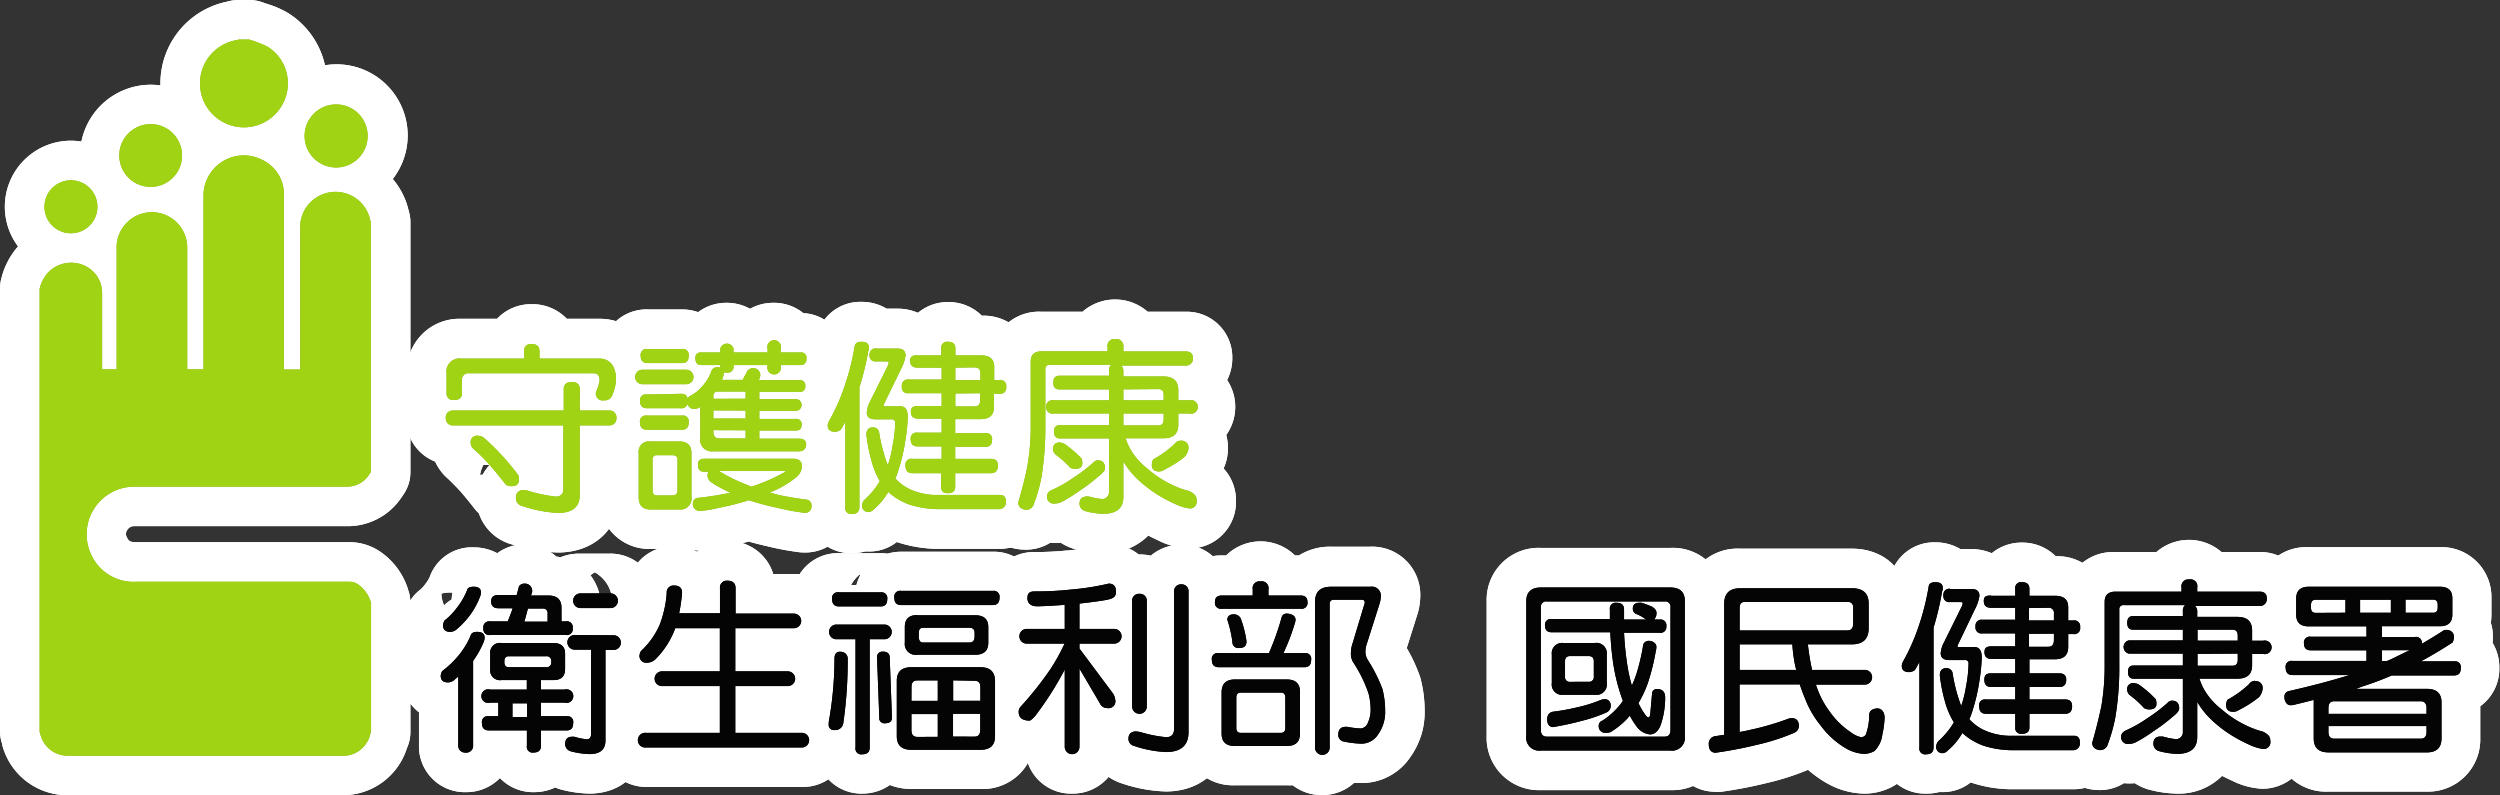 <svg xmlns="http://www.w3.org/2000/svg" viewBox="0 0 367.2 116.8"><rect x="0" y="0" width="367.2" height="116.8" fill="#333333" stroke="none"/><defs><style>.cls-1{fill:#fff;}.cls-2,.cls-3{fill:#89b117;}.cls-2,.cls-5{fill-rule:evenodd;}.cls-4{fill:#050404;}.cls-5,.cls-6{fill:#a1d315;}</style></defs><title>logo</title><g id="圖層_2" data-name="圖層 2"><g id="字"><path class="cls-1" d="M11.8,116.8h-2A9.9,9.9,0,0,1,.35,109.5l0-.15A5.83,5.83,0,0,1,0,107.5V42.41a6.1,6.1,0,0,1,.22-1.59,11.11,11.11,0,0,1,2.45-4.64,10.62,10.62,0,0,1,9.16-3.32,11,11,0,0,1,12.23-7.43l.48.09a11.3,11.3,0,0,1,4.2-6.12A11.86,11.86,0,0,1,46,22.86a10.34,10.34,0,0,1,1.6-.36,11.08,11.08,0,0,1,12.09,7.28c.12.36.22.71.31,1.07l.06.23a5.5,5.5,0,0,1,.22,1.56V69.35a5.74,5.74,0,0,1-1.1,3.39l-.14.22-.09.12a9.47,9.47,0,0,1-8.06,4.2l-3.45,0H19.75a1.16,1.16,0,0,0-1.07.58,1,1,0,0,0-.05,1.06c.25.48.37.72,1.37.72H51.45a8,8,0,0,1,4.18,1.25A10.45,10.45,0,0,1,60,86.81a5.6,5.6,0,0,1,.28,1.77V107.5a5.82,5.82,0,0,1-.52,2.4,9.88,9.88,0,0,1-9.88,6.89Zm-.17-11.62H48.69V91.26H20a12.93,12.93,0,0,1-8.37-2.81Zm0-46.16v9.49a12.88,12.88,0,0,1,8.09-2.85h29V57.87a5.82,5.82,0,0,1-4.57,2.22H41.73a5.82,5.82,0,0,1-5.82-5.81V46.81q0-9,0-18v-.1h0a.09.09,0,0,0-.06,0l-.08,0c0,.06,0,.14,0,.25V54.29a5.81,5.81,0,0,1-5.82,5.8H27.52a5.83,5.83,0,0,1-5.2-3.19,5.8,5.8,0,0,1-5.19,3.2H15A5.78,5.78,0,0,1,11.63,59Z"/><path class="cls-1" d="M35.84,24.5a11.67,11.67,0,0,1-1.56-.1A12.25,12.25,0,0,1,33.38.24,6,6,0,0,1,35.05,0h1.54a5.84,5.84,0,0,1,2.07.38c.2.08.41.14.61.21a13.89,13.89,0,0,1,3,1.3,12.15,12.15,0,0,1,5,14.52A12.29,12.29,0,0,1,35.84,24.5Zm-.17-12.87h-.06a.64.64,0,0,0,.18,1.24h.05a.68.68,0,0,0,.58-.43.58.58,0,0,0-.13-.63Z"/><path class="cls-1" d="M49.38,30.33h0A10.39,10.39,0,0,1,42,27.21a10.24,10.24,0,0,1-3-7.37A10.44,10.44,0,1,1,49.38,30.33Zm0-11.62a1.21,1.21,0,0,0-1.19,1.2,1.19,1.19,0,0,0,.34.83,1.24,1.24,0,0,0,.85.36Zm0,0V21.1a1.17,1.17,0,0,0,1.19-1.16,1.28,1.28,0,0,0-.34-.89A1.25,1.25,0,0,0,49.39,18.71Z"/><path class="cls-1" d="M22.13,33.25a10.4,10.4,0,1,1,.05,0Zm0-9.22h0a1.23,1.23,0,0,0,1.2-1.21A1.2,1.2,0,0,0,23,22a1.23,1.23,0,0,0-.85-.35Zm0-2.39a1.21,1.21,0,0,0-1.2,1.19A1.24,1.24,0,0,0,22.13,24Z"/><path class="cls-1" d="M10.43,40.07h-.1a9.7,9.7,0,1,1,7-16.5,9.57,9.57,0,0,1,2.79,6.88A9.74,9.74,0,0,1,10.43,40.07Zm0-11.62a1.9,1.9,0,0,0-1.94,1.88A2,2,0,0,0,9,31.72a2,2,0,0,0,1.37.57h0Zm0,0v3.84a1.92,1.92,0,0,0,0-3.84Z"/><path class="cls-1" d="M81.94,81.15a24.19,24.19,0,0,1-6.84-1.21,7.08,7.08,0,0,1-4.76-4.54,4.71,4.71,0,0,1-.64-.7c-1-1.26-1.77-2.22-2.39-2.87s-1.09-1.13-1.74-1.73a4.25,4.25,0,0,1-.47-.48,7.39,7.39,0,0,1-1.18-1.82,6.7,6.7,0,0,1-4.26-6.39,7.65,7.65,0,0,1,.28-2.06,7.54,7.54,0,0,1-.17-1.6V54.83a7.7,7.7,0,0,1,8-8H73a6.87,6.87,0,0,1,5.09-2.15,7,7,0,0,1,5.17,2.15H88a8,8,0,0,1,6.67,3.37,9.32,9.32,0,0,1,1.62,5.55,11,11,0,0,1-.41,2.89,7.17,7.17,0,0,1,.52,2.73A6.69,6.69,0,0,1,91,68.13v4.55C91,77.67,87.26,81.15,81.94,81.15ZM71,68.29a4.72,4.72,0,0,0-.49,1.47l.4-.05a7,7,0,0,1,1-1.42Z"/><path class="cls-1" d="M118.12,81.15a6.81,6.81,0,0,1-.78-.05,41.13,41.13,0,0,1-4.61-.86c-1-.23-1.93-.46-2.76-.7-1,.28-2,.52-3.09.71a18.9,18.9,0,0,1-4,.61,7.43,7.43,0,0,1-2.09-.3,8.77,8.77,0,0,1-1,.06h-4.2A7.34,7.34,0,0,1,88,73V66.54a8,8,0,0,1,.44-2.68A7.36,7.36,0,0,1,88.21,62a7.62,7.62,0,0,1,.17-1.6,7.74,7.74,0,0,1-.17-1.62v-.2a7.19,7.19,0,0,1-.75-3.24,7,7,0,0,1,.87-3.44,6.62,6.62,0,0,1,6.77-6.45h5.06a7.16,7.16,0,0,1,2.38.4,6.89,6.89,0,0,1,4.18-1.37,7,7,0,0,1,3.44.88,7,7,0,0,1,3.44-.88A6.86,6.86,0,0,1,118,46a6.52,6.52,0,0,1,6.2,6.65,7.17,7.17,0,0,1-.35,2.25,7.13,7.13,0,0,1,.22,1.76,7,7,0,0,1-.54,2.71v0a7,7,0,0,1-.15,1.47,7.66,7.66,0,0,1,.15,1.37,6.75,6.75,0,0,1,.67,3,7,7,0,0,1-.58,2.81c0,.17,0,.34,0,.51a7.38,7.38,0,0,1-.14,1.41A6.63,6.63,0,0,1,125,74.27,6.73,6.73,0,0,1,118.12,81.15Z"/><path class="cls-1" d="M125.16,81.26a6.63,6.63,0,0,1-6.79-6.77V67.82a6.61,6.61,0,0,1-2.58-5.34,7.36,7.36,0,0,1,.75-3.1c.07-.15.14-.3.22-.44a24,24,0,0,0,1.71-3.78,32.35,32.35,0,0,0,1.39-5.43c0-.13,0-.27.09-.39a6.61,6.61,0,0,1,6.61-5,7.17,7.17,0,0,1,3.67,1h1.6a7.49,7.49,0,0,1,3,.61,6.81,6.81,0,0,1,4.44-1.58,6.9,6.9,0,0,1,4.94,2,7.39,7.39,0,0,1,7.42,5.56,7,7,0,0,1,0,9.71,8.64,8.64,0,0,1-.32,1,7.36,7.36,0,0,1,.23,1.84c0,.14,0,.28,0,.41a7,7,0,0,1,.9,3.46,7.38,7.38,0,0,1-.11,1.26,7.08,7.08,0,0,1,1.26,4.11,6.74,6.74,0,0,1-6.89,6.89h-9.18a19.56,19.56,0,0,1-5.8-1A6.52,6.52,0,0,1,127.5,81l-.43,0A7.4,7.4,0,0,1,125.16,81.26Z"/><path class="cls-1" d="M162,81.26a16.7,16.7,0,0,1-4-.57,4.21,4.21,0,0,1-.63-.2,7.23,7.23,0,0,1-1.55-.77,7.53,7.53,0,0,1-1.57,0,6.76,6.76,0,0,1-4,1,6.87,6.87,0,0,1-6.61-6.56,5.94,5.94,0,0,1,.23-1.93c.55-1.87,1-3.49,1.22-4.82a29.38,29.38,0,0,0,.37-4.94V53.11A7.14,7.14,0,0,1,153,45.79H159a7.26,7.26,0,0,1,9.57,0h5.54A6.69,6.69,0,0,1,181,52.57a7.11,7.11,0,0,1-.76,3.25,7.12,7.12,0,0,1-.13,8.07,7.48,7.48,0,0,1,.25,1.92,7.21,7.21,0,0,1-.64,3,6.54,6.54,0,0,1,.53.65,6.94,6.94,0,0,1,1.29,4.1,6.84,6.84,0,0,1-7,7,11,11,0,0,1-4.41-1.18q-.76-.35-1.47-.72A9,9,0,0,1,162,81.26Z"/><path class="cls-1" d="M86.56,116.56a17.33,17.33,0,0,1-4-.56,4.6,4.6,0,0,1-.72-.22l-.29-.12a7.28,7.28,0,0,1-3.12.69,6.76,6.76,0,0,1-5-2.07,6.9,6.9,0,0,1-5,2.07,6.73,6.73,0,0,1-6.89-6.88v-4.85a6.64,6.64,0,0,1-2.58-5.36,7.39,7.39,0,0,1,.76-3.11,6.87,6.87,0,0,1,.48-.83,6.78,6.78,0,0,1-.92-3.47A7.38,7.38,0,0,1,60,88.7a5.81,5.81,0,0,1,1.62-2,4.25,4.25,0,0,0,.78-.81,2.35,2.35,0,0,1,.19-.25,4.39,4.39,0,0,0,.54-.93,6.56,6.56,0,0,1,6.43-4.31,7.23,7.23,0,0,1,3.48.86,6.81,6.81,0,0,1,4-1.32,7,7,0,0,1,4.68,1.82v0c.2,0,.4.06.6.1a7.16,7.16,0,0,1,2.77-.54h4.41a6.73,6.73,0,0,1,6.89,6.88,7.3,7.3,0,0,1-.4,2.41,7,7,0,0,1,1,3.75,6.82,6.82,0,0,1-2.36,5.27v9.1C94.75,113.33,91.38,116.56,86.56,116.56ZM64.83,87.19a4.71,4.71,0,0,0,.39,1.73,6.34,6.34,0,0,1,1.12-.87,6.9,6.9,0,0,1,.12-1A4.7,4.7,0,0,0,64.83,87.19Zm23.26.27h1.75a5.08,5.08,0,0,0-2.47-3.4,4.94,4.94,0,0,0-.65.44A7.46,7.46,0,0,1,88.09,87.46Z"/><path class="cls-1" d="M117.91,115.59h-23a6.93,6.93,0,0,1-3.79-12.7,7,7,0,0,1-.49-1.3,6.89,6.89,0,0,1-1.52-8.88,5.79,5.79,0,0,1,1-1.27,6.11,6.11,0,0,0,1.44-2,10.62,10.62,0,0,0,.57-2.76A6.73,6.73,0,0,1,99,80.24a7.31,7.31,0,0,1,3.39.8,6.91,6.91,0,0,1,4.46-1.56,6.83,6.83,0,0,1,6.72,4.84h3.06a6.74,6.74,0,0,1,6.9,6.88,6.84,6.84,0,0,1-1.87,4.8,7.25,7.25,0,0,1,.21,7,6.92,6.92,0,0,1-3.94,12.59Z"/><path class="cls-1" d="M126.66,116.56a6.63,6.63,0,0,1-6.16-3.84,6.5,6.5,0,0,1-4.6-6.37,9.4,9.4,0,0,1,.23-2,49,49,0,0,0,.63-7.79,2.18,2.18,0,0,1,0-.25,7,7,0,0,1-.87-3.45,7.16,7.16,0,0,1,.72-3.16,7.56,7.56,0,0,1-.18-1.67,6.63,6.63,0,0,1,6.78-6.78h6.16a7.79,7.79,0,0,1,1,.07,7.27,7.27,0,0,1,2-.28h13.45a6.63,6.63,0,0,1,6.78,6.77A7,7,0,0,1,151,92.32v2a8.31,8.31,0,0,1-.14,1.51A8.09,8.09,0,0,1,152,100v8.06a7.64,7.64,0,0,1-8,7.82H133.87a8.59,8.59,0,0,1-3.17-.58A7,7,0,0,1,126.66,116.56ZM125,85.93h.79a7.06,7.06,0,0,1,.57-1.45l-.11-.09A5.17,5.17,0,0,0,125,85.93Z"/><path class="cls-1" d="M157.47,116.56a6.7,6.7,0,0,1-6.63-4.92,7,7,0,0,1-7-7.09,6.87,6.87,0,0,1,1.86-4.71l.86-1a6.79,6.79,0,0,1-2.5-5.39,7,7,0,0,1,1.23-4,7.83,7.83,0,0,1-.16-1.55A6.69,6.69,0,0,1,152,81.09c1.66,0,3.24-.09,4.65-.23l.16,0a33.26,33.26,0,0,0,4.76-.78,5.7,5.7,0,0,1,1.3-.15,6.89,6.89,0,0,1,4.37,1.51,7.55,7.55,0,0,1,1.79.18A6.89,6.89,0,0,1,173.5,80a6.73,6.73,0,0,1,6.89,6.88v20.63c0,5.15-3.76,8.74-9.15,8.74a21.89,21.89,0,0,1-6.32-1.14,7.66,7.66,0,0,1-2.09-1A6.84,6.84,0,0,1,157.47,116.56Z"/><path class="cls-1" d="M194.19,116.78a6.92,6.92,0,0,1-4.31-1.44,7.94,7.94,0,0,1-.85,0h-7.64a7.44,7.44,0,0,1-7.75-7.63v-6.13c0-.14,0-.28,0-.42a7,7,0,0,1-1.41-4.3,6.76,6.76,0,0,1,1.65-4.52,6.91,6.91,0,0,1-1.21-4,6.61,6.61,0,0,1,6.78-6.75h.64a7.22,7.22,0,0,1,10.12,0h.57a8.59,8.59,0,0,1,4.69-1.29h5.81a7.07,7.07,0,0,1,7.33,7.29,9.59,9.59,0,0,1-.54,3l-1.45,4.6a23.71,23.71,0,0,1,1.92,4.13,2.64,2.64,0,0,1,.12.4,18.46,18.46,0,0,1,.59,4.62,11.27,11.27,0,0,1-2.08,6.82,8.6,8.6,0,0,1-7.18,3.85c-.36,0-.74,0-1.13,0A6.92,6.92,0,0,1,194.19,116.78Z"/><path class="cls-1" d="M245.36,116.05h-19a7.69,7.69,0,0,1-8-8V88.3a7.63,7.63,0,0,1,8-7.82h19a7.64,7.64,0,0,1,8,7.82v19.8A7.7,7.7,0,0,1,245.36,116.05Z"/><path class="cls-1" d="M273.7,116.56a11.41,11.41,0,0,1-5.32-1.5l-.36-.2a19.91,19.91,0,0,1-2.46-1.79,37.62,37.62,0,0,1-6.07,1.94,67,67,0,0,1-6.64,1.28,6.55,6.55,0,0,1-1.17,0,6.78,6.78,0,0,1-6.49-6.71c0-.09,0-.18,0-.27a7.07,7.07,0,0,1,2.26-5.27V88.65a7.77,7.77,0,0,1,8.18-8.06H272c4.88,0,8.28,3.31,8.28,8.06v3.62a8.88,8.88,0,0,1-.56,3.2,7,7,0,0,1,1.21,4,7.62,7.62,0,0,1-.08,1.08,7.27,7.27,0,0,1,1.8,4.6v.23a18.51,18.51,0,0,1-.44,3.67,9.54,9.54,0,0,1-3.33,5.91,4,4,0,0,1-.34.23A8.63,8.63,0,0,1,273.7,116.56Z"/><path class="cls-1" d="M282.88,116.56a6.63,6.63,0,0,1-6.78-6.77v-6.66a6.65,6.65,0,0,1-2.58-5.35,7.46,7.46,0,0,1,.76-3.14l.21-.4a23.71,23.71,0,0,0,1.7-3.76A31.58,31.58,0,0,0,277.58,85c0-.15.06-.3.1-.45a6.64,6.64,0,0,1,6.6-4.89,7.24,7.24,0,0,1,3.68,1h1.59a7.41,7.41,0,0,1,3,.6A6.84,6.84,0,0,1,297,79.7a6.93,6.93,0,0,1,4.94,2,7.4,7.4,0,0,1,7.43,5.57,7,7,0,0,1,0,9.7,9,9,0,0,1-.33,1,7.22,7.22,0,0,1,.23,1.83c0,.14,0,.27,0,.4a6.86,6.86,0,0,1,.9,3.46,8.71,8.71,0,0,1-.1,1.27,7.12,7.12,0,0,1,1.26,4.11,6.74,6.74,0,0,1-6.89,6.88h-9.17a19.22,19.22,0,0,1-5.82-1,6.58,6.58,0,0,1-4.21,1.42l-.43,0A7.25,7.25,0,0,1,282.88,116.56Z"/><path class="cls-1" d="M319.71,116.56a16.43,16.43,0,0,1-4-.57,4.71,4.71,0,0,1-.7-.22,8,8,0,0,1-1.46-.74,8.48,8.48,0,0,1-1.59,0,6.65,6.65,0,0,1-3.94,1,6.88,6.88,0,0,1-6.62-6.54,5.75,5.75,0,0,1,.23-2c.54-1.8.94-3.41,1.21-4.78a28.93,28.93,0,0,0,.38-5V88.41a7.13,7.13,0,0,1,7.43-7.32h6.08a7.29,7.29,0,0,1,9.57,0h5.54a6.69,6.69,0,0,1,6.89,6.78,7.15,7.15,0,0,1-.76,3.26,7.1,7.1,0,0,1-.13,8.06,7.56,7.56,0,0,1,.25,1.93,7.41,7.41,0,0,1-.64,3,5.39,5.39,0,0,1,.51.63,7,7,0,0,1-5.69,11.1,11,11,0,0,1-4.41-1.18c-.52-.23-1-.47-1.48-.71A9,9,0,0,1,319.71,116.56Z"/><path class="cls-1" d="M356.44,116.27H342a7.65,7.65,0,0,1-8-7.32,6.75,6.75,0,0,1-3-2.4,7.28,7.28,0,0,1-1.3-4.15,6.89,6.89,0,0,1,.45-2.46,7.52,7.52,0,0,1-.23-1.86,6.74,6.74,0,0,1,2-4.93,8.05,8.05,0,0,1-.53-2.91V87.87a7.33,7.33,0,0,1,7.65-7.5h19.25a7.33,7.33,0,0,1,7.65,7.5v2.37a8.28,8.28,0,0,1-.09,1.23,6.66,6.66,0,0,1,.3,2c0,.32,0,.63-.05.94a6.93,6.93,0,0,1,1,3.68,6.79,6.79,0,0,1-2.8,5.64v4.67A7.66,7.66,0,0,1,356.44,116.27Z"/><path class="cls-1" d="M11.8,116.8h-2A9.9,9.9,0,0,1,.35,109.5l0-.15A5.83,5.83,0,0,1,0,107.5V42.41a6.1,6.1,0,0,1,.22-1.59,11.11,11.11,0,0,1,2.45-4.64,10.62,10.62,0,0,1,9.16-3.32,11,11,0,0,1,12.23-7.43l.48.09a11.3,11.3,0,0,1,4.2-6.12A11.86,11.86,0,0,1,46,22.86a10.34,10.34,0,0,1,1.6-.36,11.08,11.08,0,0,1,12.09,7.28c.12.36.22.71.31,1.07l.06.23a5.5,5.5,0,0,1,.22,1.56V69.35a5.74,5.74,0,0,1-1.1,3.39l-.14.22-.09.12a9.47,9.47,0,0,1-8.06,4.2l-3.45,0H19.75a1.16,1.16,0,0,0-1.07.58,1,1,0,0,0-.05,1.06c.25.48.37.72,1.37.72H51.45a8,8,0,0,1,4.18,1.25A10.45,10.45,0,0,1,60,86.81a5.6,5.6,0,0,1,.28,1.77V107.5a5.82,5.82,0,0,1-.52,2.4,9.88,9.88,0,0,1-9.88,6.89Zm-.17-11.62H48.69V91.26H20a12.93,12.93,0,0,1-8.37-2.81Zm0-46.16v9.49a12.88,12.88,0,0,1,8.09-2.85h29V57.87a5.82,5.82,0,0,1-4.57,2.22H41.73a5.82,5.82,0,0,1-5.82-5.81V46.81q0-9,0-18v-.1h0a.09.09,0,0,0-.06,0l-.08,0c0,.06,0,.14,0,.25V54.29a5.81,5.81,0,0,1-5.82,5.8H27.52a5.83,5.83,0,0,1-5.2-3.19,5.8,5.8,0,0,1-5.19,3.2H15A5.78,5.78,0,0,1,11.63,59Z"/><path class="cls-1" d="M35.84,24.5a11.67,11.67,0,0,1-1.56-.1A12.25,12.25,0,0,1,33.38.24,6,6,0,0,1,35.05,0h1.54a5.84,5.84,0,0,1,2.07.38c.2.08.41.14.61.21a13.89,13.89,0,0,1,3,1.3,12.15,12.15,0,0,1,5,14.52A12.29,12.29,0,0,1,35.84,24.5Zm-.17-12.87h-.06a.64.64,0,0,0,.18,1.24h.05a.68.68,0,0,0,.58-.43.58.58,0,0,0-.13-.63Z"/><path class="cls-1" d="M49.38,30.33h0A10.39,10.39,0,0,1,42,27.21a10.24,10.24,0,0,1-3-7.37A10.44,10.44,0,1,1,49.38,30.33Zm0-11.62a1.21,1.21,0,0,0-1.19,1.2,1.19,1.19,0,0,0,.34.83,1.24,1.24,0,0,0,.85.36Zm0,0V21.1a1.17,1.17,0,0,0,1.19-1.16,1.28,1.28,0,0,0-.34-.89A1.25,1.25,0,0,0,49.39,18.71Z"/><path class="cls-1" d="M22.13,33.25a10.4,10.4,0,1,1,.05,0Zm0-9.22h0a1.23,1.23,0,0,0,1.2-1.21A1.2,1.2,0,0,0,23,22a1.23,1.23,0,0,0-.85-.35Zm0-2.39a1.21,1.21,0,0,0-1.2,1.19A1.24,1.24,0,0,0,22.13,24Z"/><path class="cls-1" d="M10.43,40.07h-.1a9.7,9.7,0,1,1,7-16.5,9.57,9.57,0,0,1,2.79,6.88A9.74,9.74,0,0,1,10.43,40.07Zm0-11.62a1.9,1.9,0,0,0-1.94,1.88A2,2,0,0,0,9,31.72a2,2,0,0,0,1.37.57h0Zm0,0v3.84a1.92,1.92,0,0,0,0-3.84Z"/><path class="cls-1" d="M81.94,81.15a24.19,24.19,0,0,1-6.84-1.21,7.08,7.08,0,0,1-4.76-4.54,4.71,4.71,0,0,1-.64-.7c-1-1.26-1.77-2.22-2.39-2.87s-1.09-1.13-1.74-1.73a4.25,4.25,0,0,1-.47-.48,7.39,7.39,0,0,1-1.18-1.82,6.7,6.7,0,0,1-4.26-6.39,7.65,7.65,0,0,1,.28-2.06,7.54,7.54,0,0,1-.17-1.6V54.83a7.7,7.7,0,0,1,8-8H73a6.87,6.87,0,0,1,5.09-2.15,7,7,0,0,1,5.17,2.15H88a8,8,0,0,1,6.67,3.37,9.32,9.32,0,0,1,1.62,5.55,11,11,0,0,1-.41,2.89,7.17,7.17,0,0,1,.52,2.73A6.69,6.69,0,0,1,91,68.13v4.55C91,77.67,87.26,81.15,81.94,81.15ZM71,68.29a4.72,4.72,0,0,0-.49,1.47l.4-.05a7,7,0,0,1,1-1.42Z"/><path class="cls-1" d="M118.12,81.15a6.81,6.81,0,0,1-.78-.05,41.13,41.13,0,0,1-4.61-.86c-1-.23-1.93-.46-2.76-.7-1,.28-2,.52-3.09.71a18.9,18.9,0,0,1-4,.61,7.43,7.43,0,0,1-2.09-.3,8.77,8.77,0,0,1-1,.06h-4.2A7.34,7.34,0,0,1,88,73V66.54a8,8,0,0,1,.44-2.68A7.36,7.36,0,0,1,88.21,62a7.62,7.62,0,0,1,.17-1.6,7.74,7.74,0,0,1-.17-1.62v-.2a7.19,7.19,0,0,1-.75-3.24,7,7,0,0,1,.87-3.44,6.62,6.62,0,0,1,6.77-6.45h5.06a7.16,7.16,0,0,1,2.38.4,6.89,6.89,0,0,1,4.18-1.37,7,7,0,0,1,3.44.88,7,7,0,0,1,3.44-.88A6.86,6.86,0,0,1,118,46a6.52,6.52,0,0,1,6.2,6.65,7.17,7.17,0,0,1-.35,2.25,7.13,7.13,0,0,1,.22,1.76,7,7,0,0,1-.54,2.71v0a7,7,0,0,1-.15,1.47,7.66,7.66,0,0,1,.15,1.37,6.75,6.75,0,0,1,.67,3,7,7,0,0,1-.58,2.81c0,.17,0,.34,0,.51a7.38,7.38,0,0,1-.14,1.41A6.63,6.63,0,0,1,125,74.27,6.73,6.73,0,0,1,118.12,81.15Z"/><path class="cls-1" d="M125.16,81.26a6.63,6.63,0,0,1-6.79-6.77V67.82a6.61,6.61,0,0,1-2.58-5.34,7.36,7.36,0,0,1,.75-3.1c.07-.15.14-.3.22-.44a24,24,0,0,0,1.71-3.78,32.35,32.35,0,0,0,1.39-5.43c0-.13,0-.27.09-.39a6.61,6.61,0,0,1,6.61-5,7.17,7.17,0,0,1,3.67,1h1.6a7.49,7.49,0,0,1,3,.61,6.81,6.81,0,0,1,4.44-1.58,6.9,6.9,0,0,1,4.94,2,7.39,7.39,0,0,1,7.42,5.56,7,7,0,0,1,0,9.71,8.64,8.64,0,0,1-.32,1,7.36,7.36,0,0,1,.23,1.84c0,.14,0,.28,0,.41a7,7,0,0,1,.9,3.46,7.38,7.38,0,0,1-.11,1.26,7.08,7.08,0,0,1,1.26,4.11,6.74,6.74,0,0,1-6.89,6.89h-9.18a19.56,19.56,0,0,1-5.8-1A6.52,6.52,0,0,1,127.5,81l-.43,0A7.4,7.4,0,0,1,125.16,81.26Z"/><path class="cls-1" d="M162,81.26a16.7,16.7,0,0,1-4-.57,4.21,4.21,0,0,1-.63-.2,7.23,7.23,0,0,1-1.55-.77,7.53,7.53,0,0,1-1.57,0,6.76,6.76,0,0,1-4,1,6.87,6.87,0,0,1-6.61-6.56,5.94,5.94,0,0,1,.23-1.93c.55-1.87,1-3.49,1.22-4.82a29.38,29.38,0,0,0,.37-4.94V53.11A7.14,7.14,0,0,1,153,45.79H159a7.26,7.26,0,0,1,9.57,0h5.54A6.69,6.69,0,0,1,181,52.57a7.11,7.11,0,0,1-.76,3.25,7.12,7.12,0,0,1-.13,8.07,7.48,7.48,0,0,1,.25,1.92,7.21,7.21,0,0,1-.64,3,6.54,6.54,0,0,1,.53.65,6.94,6.94,0,0,1,1.29,4.1,6.84,6.84,0,0,1-7,7,11,11,0,0,1-4.41-1.18q-.76-.35-1.47-.72A9,9,0,0,1,162,81.26Z"/><path class="cls-1" d="M86.56,116.56a17.33,17.33,0,0,1-4-.56,4.6,4.6,0,0,1-.72-.22l-.29-.12a7.28,7.28,0,0,1-3.12.69,6.76,6.76,0,0,1-5-2.07,6.9,6.9,0,0,1-5,2.07,6.73,6.73,0,0,1-6.89-6.88v-4.85a6.64,6.64,0,0,1-2.58-5.36,7.39,7.39,0,0,1,.76-3.11,6.87,6.87,0,0,1,.48-.83,6.78,6.78,0,0,1-.92-3.47A7.38,7.38,0,0,1,60,88.7a5.81,5.81,0,0,1,1.62-2,4.25,4.25,0,0,0,.78-.81,2.35,2.35,0,0,1,.19-.25,4.39,4.39,0,0,0,.54-.93,6.56,6.56,0,0,1,6.43-4.31,7.23,7.23,0,0,1,3.48.86,6.81,6.81,0,0,1,4-1.32,7,7,0,0,1,4.68,1.82v0c.2,0,.4.06.6.1a7.16,7.16,0,0,1,2.77-.54h4.41a6.73,6.73,0,0,1,6.89,6.88,7.3,7.3,0,0,1-.4,2.41,7,7,0,0,1,1,3.75,6.82,6.82,0,0,1-2.36,5.27v9.1C94.75,113.33,91.38,116.56,86.56,116.56ZM64.83,87.19a4.71,4.71,0,0,0,.39,1.73,6.34,6.34,0,0,1,1.12-.87,6.9,6.9,0,0,1,.12-1A4.7,4.7,0,0,0,64.83,87.19Zm23.26.27h1.75a5.08,5.08,0,0,0-2.47-3.4,4.94,4.94,0,0,0-.65.44A7.46,7.46,0,0,1,88.09,87.46Z"/><path class="cls-1" d="M117.91,115.59h-23a6.93,6.93,0,0,1-3.79-12.7,7,7,0,0,1-.49-1.3,6.89,6.89,0,0,1-1.52-8.88,5.79,5.79,0,0,1,1-1.27,6.11,6.11,0,0,0,1.44-2,10.62,10.62,0,0,0,.57-2.76A6.73,6.73,0,0,1,99,80.24a7.31,7.31,0,0,1,3.39.8,6.91,6.91,0,0,1,4.46-1.56,6.83,6.83,0,0,1,6.72,4.84h3.06a6.74,6.74,0,0,1,6.9,6.88,6.84,6.84,0,0,1-1.87,4.8,7.25,7.25,0,0,1,.21,7,6.92,6.92,0,0,1-3.94,12.59Z"/><path class="cls-1" d="M126.66,116.56a6.63,6.63,0,0,1-6.16-3.84,6.5,6.5,0,0,1-4.6-6.37,9.4,9.4,0,0,1,.23-2,49,49,0,0,0,.63-7.79,2.18,2.18,0,0,1,0-.25,7,7,0,0,1-.87-3.45,7.16,7.16,0,0,1,.72-3.16,7.56,7.56,0,0,1-.18-1.67,6.63,6.63,0,0,1,6.78-6.78h6.16a7.79,7.79,0,0,1,1,.07,7.27,7.27,0,0,1,2-.28h13.45a6.63,6.63,0,0,1,6.78,6.77A7,7,0,0,1,151,92.32v2a8.31,8.31,0,0,1-.14,1.51A8.09,8.09,0,0,1,152,100v8.06a7.64,7.64,0,0,1-8,7.82H133.87a8.59,8.59,0,0,1-3.17-.58A7,7,0,0,1,126.66,116.56ZM125,85.93h.79a7.06,7.06,0,0,1,.57-1.45l-.11-.09A5.17,5.17,0,0,0,125,85.93Z"/><path class="cls-1" d="M157.47,116.56a6.7,6.7,0,0,1-6.63-4.92,7,7,0,0,1-7-7.09,6.87,6.87,0,0,1,1.86-4.71l.86-1a6.79,6.79,0,0,1-2.5-5.39,7,7,0,0,1,1.23-4,7.83,7.83,0,0,1-.16-1.55A6.69,6.69,0,0,1,152,81.09c1.66,0,3.24-.09,4.65-.23l.16,0a33.26,33.26,0,0,0,4.76-.78,5.7,5.7,0,0,1,1.3-.15,6.89,6.89,0,0,1,4.37,1.51,7.55,7.55,0,0,1,1.79.18A6.89,6.89,0,0,1,173.5,80a6.73,6.73,0,0,1,6.89,6.88v20.63c0,5.15-3.76,8.74-9.15,8.74a21.89,21.89,0,0,1-6.32-1.14,7.66,7.66,0,0,1-2.09-1A6.84,6.84,0,0,1,157.47,116.56Z"/><path class="cls-1" d="M194.19,116.78a6.92,6.92,0,0,1-4.31-1.44,7.94,7.94,0,0,1-.85,0h-7.64a7.44,7.44,0,0,1-7.75-7.63v-6.13c0-.14,0-.28,0-.42a7,7,0,0,1-1.41-4.3,6.76,6.76,0,0,1,1.65-4.52,6.91,6.91,0,0,1-1.21-4,6.61,6.61,0,0,1,6.78-6.75h.64a7.22,7.22,0,0,1,10.12,0h.57a8.59,8.59,0,0,1,4.69-1.29h5.81a7.07,7.07,0,0,1,7.33,7.29,9.59,9.59,0,0,1-.54,3l-1.45,4.6a23.71,23.71,0,0,1,1.92,4.13,2.64,2.64,0,0,1,.12.4,18.46,18.46,0,0,1,.59,4.62,11.27,11.27,0,0,1-2.08,6.82,8.6,8.6,0,0,1-7.18,3.85c-.36,0-.74,0-1.13,0A6.92,6.92,0,0,1,194.19,116.78Z"/><path class="cls-1" d="M245.36,116.05h-19a7.69,7.69,0,0,1-8-8V88.3a7.63,7.63,0,0,1,8-7.82h19a7.64,7.64,0,0,1,8,7.82v19.8A7.7,7.7,0,0,1,245.36,116.05Z"/><path class="cls-1" d="M273.7,116.56a11.41,11.41,0,0,1-5.32-1.5l-.36-.2a19.91,19.91,0,0,1-2.46-1.79,37.62,37.62,0,0,1-6.07,1.94,67,67,0,0,1-6.64,1.28,6.55,6.55,0,0,1-1.17,0,6.78,6.78,0,0,1-6.49-6.71c0-.09,0-.18,0-.27a7.07,7.07,0,0,1,2.26-5.27V88.65a7.77,7.77,0,0,1,8.18-8.06H272c4.88,0,8.28,3.31,8.28,8.06v3.62a8.88,8.88,0,0,1-.56,3.2,7,7,0,0,1,1.21,4,7.62,7.62,0,0,1-.08,1.08,7.27,7.27,0,0,1,1.8,4.6v.23a18.51,18.51,0,0,1-.44,3.67,9.54,9.54,0,0,1-3.33,5.91,4,4,0,0,1-.34.23A8.63,8.63,0,0,1,273.7,116.56Z"/><path class="cls-1" d="M282.88,116.56a6.63,6.63,0,0,1-6.78-6.77v-6.66a6.65,6.65,0,0,1-2.58-5.35,7.46,7.46,0,0,1,.76-3.14l.21-.4a23.71,23.71,0,0,0,1.7-3.76A31.58,31.58,0,0,0,277.58,85c0-.15.06-.3.1-.45a6.64,6.64,0,0,1,6.6-4.89,7.24,7.24,0,0,1,3.68,1h1.59a7.41,7.41,0,0,1,3,.6A6.84,6.84,0,0,1,297,79.7a6.93,6.93,0,0,1,4.94,2,7.4,7.4,0,0,1,7.43,5.57,7,7,0,0,1,0,9.7,9,9,0,0,1-.33,1,7.22,7.22,0,0,1,.23,1.83c0,.14,0,.27,0,.4a6.86,6.86,0,0,1,.9,3.46,8.71,8.71,0,0,1-.1,1.27,7.12,7.12,0,0,1,1.26,4.11,6.74,6.74,0,0,1-6.89,6.88h-9.17a19.22,19.22,0,0,1-5.82-1,6.58,6.58,0,0,1-4.21,1.42l-.43,0A7.25,7.25,0,0,1,282.88,116.56Z"/><path class="cls-1" d="M319.71,116.56a16.43,16.43,0,0,1-4-.57,4.71,4.71,0,0,1-.7-.22,8,8,0,0,1-1.46-.74,8.48,8.48,0,0,1-1.59,0,6.65,6.65,0,0,1-3.94,1,6.88,6.88,0,0,1-6.62-6.54,5.75,5.75,0,0,1,.23-2c.54-1.8.94-3.41,1.21-4.78a28.93,28.93,0,0,0,.38-5V88.41a7.13,7.13,0,0,1,7.43-7.32h6.08a7.29,7.29,0,0,1,9.57,0h5.54a6.69,6.69,0,0,1,6.89,6.78,7.15,7.15,0,0,1-.76,3.26,7.1,7.1,0,0,1-.13,8.06,7.56,7.56,0,0,1,.25,1.93,7.41,7.41,0,0,1-.64,3,5.39,5.39,0,0,1,.51.63,7,7,0,0,1-5.69,11.1,11,11,0,0,1-4.41-1.18c-.52-.23-1-.47-1.48-.71A9,9,0,0,1,319.71,116.56Z"/><path class="cls-1" d="M356.44,116.27H342a7.65,7.65,0,0,1-8-7.32,6.75,6.75,0,0,1-3-2.4,7.28,7.28,0,0,1-1.3-4.15,6.89,6.89,0,0,1,.45-2.46,7.52,7.52,0,0,1-.23-1.86,6.74,6.74,0,0,1,2-4.93,8.05,8.05,0,0,1-.53-2.91V87.87a7.33,7.33,0,0,1,7.65-7.5h19.25a7.33,7.33,0,0,1,7.65,7.5v2.37a8.28,8.28,0,0,1-.09,1.23,6.66,6.66,0,0,1,.3,2c0,.32,0,.63-.05.94a6.93,6.93,0,0,1,1,3.68,6.79,6.79,0,0,1-2.8,5.64v4.67A7.66,7.66,0,0,1,356.44,116.27Z"/><path class="cls-2" d="M54.5,88.58V107.5s0,0-.06.07A4.14,4.14,0,0,1,49.92,111H14.83c-1.65,0-3.29,0-4.94,0a4.12,4.12,0,0,1-3.95-3.11c0-.13-.08-.25-.12-.37V42.41A5.57,5.57,0,0,1,7,40.1a4.69,4.69,0,0,1,5-1.25A4.42,4.42,0,0,1,15,43c0,3.55,0,7.1,0,10.65v.6h2.13v-.63c0-5.86,0-11.72,0-17.58a5.19,5.19,0,0,1,10.37.36q0,8.61,0,17.22v.63h2.39V53.6q0-12.33,0-24.67a5.92,5.92,0,0,1,8.56-5.48,5.57,5.57,0,0,1,3.25,5.3q0,12.45,0,24.88v.65h2.39V34.19c0-.36,0-.72,0-1.08a5.2,5.2,0,0,1,10.1-1.45c.11.33.18.65.27,1V69.35l-.23.33A3.8,3.8,0,0,1,51,71.48c-2.76,0-5.52,0-8.28,0-7.66,0-15.33,0-23,0a7,7,0,0,0-6.28,10.08A6.83,6.83,0,0,0,20,85.45q15.72,0,31.44,0a2.21,2.21,0,0,1,1.08.34A4.83,4.83,0,0,1,54.5,88.58Z"/><path class="cls-2" d="M36.59,5.81A16.36,16.36,0,0,1,39.3,6.86a6.34,6.34,0,0,1,2.59,7.58A6.45,6.45,0,1,1,34.71,5.9a2.14,2.14,0,0,0,.34-.09Z"/><path class="cls-2" d="M54,20a4.63,4.63,0,1,1-4.61-4.66A4.62,4.62,0,0,1,54,20Z"/><path class="cls-2" d="M22.13,18.23a4.61,4.61,0,0,1,0,9.22,4.61,4.61,0,1,1,0-9.22Z"/><path class="cls-2" d="M6.53,30.34a3.89,3.89,0,1,1,3.86,3.92A3.88,3.88,0,0,1,6.53,30.34Z"/><path class="cls-3" d="M89.46,60.3a1,1,0,0,1,1.08,1.11,1,1,0,0,1-1.08,1.07h-4.3v10.2c0,1.78-1.07,2.66-3.22,2.66a19.24,19.24,0,0,1-5.17-1,1.19,1.19,0,0,1-1-1.18c0-.76.4-1.15,1.08-1.19a3.77,3.77,0,0,1,.81.14,20.47,20.47,0,0,0,4,.83,1,1,0,0,0,1.08-1.07V62.48H66.55a1,1,0,0,1-1.07-1.07,1,1,0,0,1,1.07-1.11H82.8V57.19c0-.72.39-1.08,1.18-1.08s1.18.36,1.18,1.08V60.3Zm-11.4-9.77c.79,0,1.18.35,1.18,1.07v1.07H88a2.23,2.23,0,0,1,1.94.94,3.75,3.75,0,0,1,.53,2.18A5.94,5.94,0,0,1,90,57.86a1.2,1.2,0,0,1-1.29.94,1,1,0,0,1-1.18-1.18,7.68,7.68,0,0,0,.54-1.72c0-.72-.29-1.07-.86-1.07H68.92a.94.94,0,0,0-1.07,1.07v1.85c0,.7-.4,1-1.19,1a.93.93,0,0,1-1.07-1V54.83a1.9,1.9,0,0,1,2.15-2.16H77V51.6A.94.94,0,0,1,78.06,50.53ZM70.21,64a1.86,1.86,0,0,1,.75.21,29.67,29.67,0,0,1,2.26,2.15,35,35,0,0,1,2.91,3.44,2,2,0,0,1,.1.67c0,.63-.36.94-1.07.94a1.64,1.64,0,0,1-.86-.22c-1.08-1.39-2-2.49-2.75-3.3-.6-.66-1.29-1.34-2.06-2a1.18,1.18,0,0,1-.35-.78A.94.94,0,0,1,70.21,64Z"/><path class="cls-3" d="M100.8,54.31a1.06,1.06,0,1,1,0,2.12H94.35a1.06,1.06,0,1,1,0-2.12ZM95.53,64.84h4.2c1.22,0,1.83.56,1.83,1.7V73a1.62,1.62,0,0,1-1.83,1.83h-4.2c-1.15,0-1.72-.61-1.72-1.83V66.54A1.51,1.51,0,0,1,95.53,64.84Zm4.52-7c.55,0,.87.23.94.7a1,1,0,0,1,.24-.3,6.44,6.44,0,0,0,1.29-.86,7.85,7.85,0,0,0,1.13-1.26,5.83,5.83,0,0,0,.81-1.53.91.91,0,0,1,1-.65,1,1,0,0,1,.35.06,1,1,0,0,1,0-.27v-.11H103c-.57,0-.86-.32-.86-1a.76.76,0,0,1,.86-.85h2.8v-.54a1,1,0,0,1,1.94,0v.54h5v-.54a1,1,0,1,1,1.93,0v.54h2.91a.77.77,0,0,1,.88.85c0,.65-.29,1-.88,1h-2.91v.11a1,1,0,1,1-1.93,0v-.11h-5v.11a.86.86,0,0,1-1,1,1.4,1.4,0,0,1-.43-.06,2.43,2.43,0,0,1-.11.7c-.05.16-.11.3-.16.43h3.07l0-.08c.25-.43.48-.86.7-1.29a1.07,1.07,0,0,1,.86-.35,1,1,0,0,1,1,1,1.29,1.29,0,0,1-.19.67.07.07,0,0,0,0,.08h5.94a.78.78,0,0,1,.86.89.75.75,0,0,1-.86.83h-5.89v1.07h5.35a.86.86,0,0,1,0,1.72h-5.35v1.19h5.35a.77.77,0,0,1,.86.88c0,.56-.29.83-.86.83h-5.35v1.19h5.78c.74,0,1.1.28,1.1.86s-.36,1-1.1,1H104.78a1.7,1.7,0,0,1-1.93-1.93v-4.6a2.9,2.9,0,0,1-.33.2,2.37,2.37,0,0,1-.64.1.86.86,0,0,1-.67-.32.92.92,0,0,1-.25-.4.84.84,0,0,1-.91.62H95c-.64,0-1-.36-1-1.08a.85.85,0,0,1,1-.94Zm.11,3.2a.86.86,0,0,1,1,1q0,1.08-1,1.08H95c-.64,0-1-.36-1-1.08a.86.86,0,0,1,1-1Zm0-9.78a.88.88,0,0,1,1,1c0,.72-.33,1.07-1,1.07H95.1c-.64,0-1-.35-1-1.07a.87.87,0,0,1,1-1Zm-1.4,21.51q.75,0,.75-.78V67.5c0-.43-.25-.64-.75-.64H96.5a.57.57,0,0,0-.65.64V72c0,.52.22.78.65.78Zm4.63-5.39h13.12q1.29,0,1.29,1.17a2.37,2.37,0,0,1-1,1.67,14.94,14.94,0,0,1-3.73,2.12c.36.11.74.22,1.15.32,1,.24,2.43.48,4.23.73a.8.8,0,0,1,.74.86.94.94,0,0,1-1.07,1.07,33.82,33.82,0,0,1-4-.75A36.91,36.91,0,0,1,110,73.47a38.06,38.06,0,0,1-4.33,1.1,18.15,18.15,0,0,1-2.85.48A1,1,0,0,1,101.77,74a.82.82,0,0,1,.86-.88,47.14,47.14,0,0,0,4.66-.75,20.53,20.53,0,0,1-2.94-1.61,1.48,1.48,0,0,1-.43-.87,1,1,0,0,1,.17-.61h-.7c-.58,0-.87-.33-.87-1A.77.77,0,0,1,103.39,67.4Zm6.13-8.82V57.51h-4.44l-.3.41v.66Zm-4.74,1.72v1.19h4.74V60.3Zm0,2.9v.22c0,.64.29,1,.87,1h3.87V63.2Zm.81,6a24.08,24.08,0,0,0,3.87,1.93l.89.38a25.4,25.4,0,0,0,5-2.2c0-.08-.07-.11-.21-.11Z"/><path class="cls-3" d="M126.56,50.2c.71,0,1.07.3,1.07.89a2.13,2.13,0,0,1-.1.51,41.81,41.81,0,0,1-1.3,5.29v17.6c0,.64-.36,1-1.07,1a.85.85,0,0,1-1-1V61.91a11.3,11.3,0,0,1-.65,1.19,1.46,1.46,0,0,1-.86.32c-.72,0-1.08-.31-1.08-.94a1.93,1.93,0,0,1,.22-.67,29,29,0,0,0,2.13-4.7,37.89,37.89,0,0,0,1.64-6.37C125.68,50.38,126,50.2,126.56,50.2Zm2.15,1h3.12c.78,0,1.18.33,1.18,1a6,6,0,0,1-.67,2l-2.4,4.94a1.23,1.23,0,0,0-.16.54h2.48c.71,0,1.07.51,1.07,1.53a24,24,0,0,1-.32,3.28,28,28,0,0,1-1.32,5.37l-.19.4a6.66,6.66,0,0,0,2,1.53,9.4,9.4,0,0,0,3.69.91h9.71c.57,0,.85.35.85,1a1,1,0,0,1-1.07,1.08h-9a14.28,14.28,0,0,1-4.11-.67,9.33,9.33,0,0,1-3.1-1.85,9.56,9.56,0,0,1-2.18,2.59,1,1,0,0,1-.67.35.9.9,0,0,1-1-1,1.3,1.3,0,0,1,.43-.86,11.77,11.77,0,0,0,2.18-2.66A12.23,12.23,0,0,1,128,67.66a24.41,24.41,0,0,1-.75-3.81c0-.71.33-1.08,1-1.08a.91.91,0,0,1,.86.65,24.19,24.19,0,0,0,1.29,4.91,15.66,15.66,0,0,0,.7-2.87,18.31,18.31,0,0,0,.38-3.33.48.48,0,0,0-.54-.54H128.6c-.86,0-1.29-.32-1.29-1a4.13,4.13,0,0,1,.48-1.61l2.56-5.15a1.53,1.53,0,0,0,.18-.62c0-.09-.14-.13-.43-.13h-1.39a.85.85,0,0,1-1-.94C127.74,51.5,128.06,51.17,128.71,51.17Zm6,1h3.55v-1a.86.86,0,0,1,1-1c.71,0,1.07.33,1.07,1v1h3.77c1.29,0,1.93.56,1.93,1.69v1.93h.76a.86.86,0,0,1,1,1,.85.85,0,0,1-1,1H146v1.91c0,1.22-.64,1.83-1.93,1.83h-3.77v2.06h4.42a.85.85,0,0,1,1,.94c0,.72-.33,1.08-1,1.08h-4.42V67.4h5.27c.67,0,1,.32,1,1s-.33,1.1-1,1.1h-5.27v2c0,.63-.36.94-1.07.94s-1-.31-1-.94v-2H134c-.64,0-1-.36-1-1.1a.85.85,0,0,1,1-1h4.31V65.57h-3.55c-.65,0-1-.36-1-1.08a.85.85,0,0,1,1-.94h3.55V61.49h-3.44c-.72,0-1.08-.33-1.08-1s.36-.86,1.08-.86h3.44V57.75h-4.84a.85.85,0,0,1-1-1,.86.86,0,0,1,1-1h4.84V54h-3.55q-1.08,0-1.08-1C133.65,52.44,134,52.17,134.73,52.17ZM140.32,54v1.83H144v-1c0-.58-.28-.87-.83-.87Zm0,3.79v1.91h2.83c.55,0,.83-.33.83-1v-.94Z"/><path class="cls-3" d="M163.81,49.8A1.05,1.05,0,0,1,165,51v.62h9.14c.72,0,1.08.32,1.08,1a1,1,0,0,1-1.08,1.07h-9.46a1.1,1.1,0,0,1,.32.88v.73h5.92c1.43,0,2.15.68,2.15,2v1.5h1.61a1,1,0,1,1,0,1.93h-1.61v1.64c0,1.34-.72,2-2.15,2h-5.6a9,9,0,0,0,1,2.09,10.23,10.23,0,0,0,2.29,2.44,15.51,15.51,0,0,0,2.69,1.88A14.23,14.23,0,0,0,174.17,72a2.35,2.35,0,0,1,1.37.75,1.15,1.15,0,0,1,.22.73,1,1,0,0,1-1.19,1.18,7.3,7.3,0,0,1-2.1-.7,20.7,20.7,0,0,1-3.27-1.85,18.88,18.88,0,0,1-2.4-2,13.14,13.14,0,0,1-1.8-2.33V73c0,1.65-1,2.47-3,2.47a11.53,11.53,0,0,1-2.59-.4,1.11,1.11,0,0,1-.85-1.08c0-.69.33-1,1-1.07l.37,0a10.07,10.07,0,0,0,1.88.37,1,1,0,0,0,1.08-1.07V64.39h-7.21c-.58,0-.86-.33-.86-1s.28-.94.86-.94h7.21V60.73h-8a1,1,0,1,1,0-1.93h8V57.19h-7.32c-.57,0-.86-.33-.86-1s.29-1,.86-1h7.32v-.73a1.1,1.1,0,0,1,.32-.88h-9a.59.59,0,0,0-.67.67v8.17a45.58,45.58,0,0,1-.56,7.6,22.75,22.75,0,0,1-1.16,4.08,1.12,1.12,0,0,1-1.05.78c-.77-.06-1.18-.41-1.21-1.07q.88-3,1.34-5.32a34.31,34.31,0,0,0,.49-6.07V53.11c0-1,.54-1.51,1.61-1.51h9.68V51A1,1,0,0,1,163.81,49.8Zm-2.58,17.81c.72,0,1.08.39,1.08,1.18,0,.29-.32.69-1,1.21a26.3,26.3,0,0,1-2.85,2.15,23.19,23.19,0,0,1-2.66,1.64,3.24,3.24,0,0,1-.94.18,1,1,0,0,1-1.08-1.07,1.06,1.06,0,0,1,.75-.94,18.38,18.38,0,0,0,3.07-1.75,23.27,23.27,0,0,0,3-2.28A.88.88,0,0,1,161.23,67.61ZM155.64,65a1.75,1.75,0,0,1,.75.22c.4.28.76.56,1.08.83a15.15,15.15,0,0,1,1.4,1.32,2,2,0,0,1,.1.67c0,.55-.35.83-1.07.83a1.25,1.25,0,0,1-.75-.22,15.81,15.81,0,0,0-1.21-1.18c-.27-.23-.59-.48-.94-.75a1.12,1.12,0,0,1-.33-.73A.87.87,0,0,1,155.64,65ZM165,57.19V58.8h5.92V58c0-.56-.25-.85-.76-.85Zm0,3.54v1.75h5.16c.51,0,.76-.3.76-.89v-.86Zm8.5,4a1,1,0,0,1,1.07,1.08A2.27,2.27,0,0,1,174,67.1a16.54,16.54,0,0,1-3,1.9,1.32,1.32,0,0,1-.75.25c-.72,0-1.07-.33-1.07-1a1.58,1.58,0,0,1,.21-.78,15.25,15.25,0,0,0,3.12-2.25A1.1,1.1,0,0,1,173.5,64.73Z"/><path class="cls-4" d="M70.1,92.81c.72,0,1.08.29,1.08.86a2.15,2.15,0,0,1-.11.57,14.82,14.82,0,0,1-1.58,2.84v12.39a1,1,0,0,1-1.11,1.07,1,1,0,0,1-1.07-1.07V99.37c-.22.17-.43.36-.65.56a1.47,1.47,0,0,1-.86.3c-.72,0-1.07-.33-1.07-1a1.9,1.9,0,0,1,.21-.65,14.1,14.1,0,0,0,2.37-2.25,11.69,11.69,0,0,0,1.83-3Q69.28,92.81,70.1,92.81Zm-.53-6.63c.71,0,1.07.28,1.07.83a1.81,1.81,0,0,1-.11.57A11.38,11.38,0,0,1,69,90.39a12,12,0,0,1-2,2.1,1.44,1.44,0,0,1-.86.32c-.71,0-1.07-.32-1.07-1a1.9,1.9,0,0,1,.21-.65,10,10,0,0,0,1.86-1.93,10.24,10.24,0,0,0,1.48-2.58C68.69,86.35,69,86.18,69.57,86.18Zm4.08,8.27h7.64C82.44,94.45,83,95,83,96v2.25c0,1.1-.57,1.64-1.72,1.64H79.46v1.4h3.45a1,1,0,1,1,0,1.91H79.46v2h3.79a.84.84,0,0,1,.94,1c0,.72-.31,1.08-.94,1.08H79.46v2.25c0,.65-.36,1-1.07,1a.85.85,0,0,1-1-1v-2.25h-5.6q-1,0-1-1.08a.85.85,0,0,1,1-1h1.4v-2H72a1,1,0,1,1,0-1.91h5.38v-1.4H73.65A1.44,1.44,0,0,1,72,98.29V96A1.42,1.42,0,0,1,73.65,94.45Zm3.45-8.73a1.08,1.08,0,0,1,.75.3,1.13,1.13,0,0,1,.32.78,1.16,1.16,0,0,1-.22.67h2.59c1.29,0,1.93.6,1.93,1.8v2h.65a.86.86,0,0,1,1,1,.87.87,0,0,1-1,1H72a.87.87,0,0,1-1-1,.86.86,0,0,1,1-1h2.58c.22-.54.42-1.07.62-1.61,0-.11.07-.22.11-.32H73.22c-.71,0-1.08-.33-1.08-1s.37-.94,1.08-.94h2.67c.12-.45.24-.88.34-1.29A1,1,0,0,1,77.1,85.72ZM80.21,98a.67.67,0,0,0,.76-.75v-.11a.67.67,0,0,0-.76-.75H74.73c-.43,0-.65.25-.65.75v.11c0,.5.22.75.65.75Zm-2.79,7.31v-2H75.27v2Zm-.43-14h3.44V90.13a.66.66,0,0,0-.75-.75H77.55c-.09.3-.17.59-.24.86A11.14,11.14,0,0,1,77,91.31Zm13.23,2a1.08,1.08,0,0,1,0,2.15H88.93v13.3c0,1.35-.79,2-2.37,2a12.25,12.25,0,0,1-2.69-.4,1.12,1.12,0,0,1-.86-1.07c0-.7.34-1.06,1-1.08l.35,0a9.6,9.6,0,0,0,1.8.38c.43,0,.65-.25.65-.75V95.42H84.52a1.08,1.08,0,1,1,0-2.15Zm-.65-6.15a1.08,1.08,0,1,1,0,2.15H85.16a1.08,1.08,0,0,1,0-2.15Z"/><path class="cls-4" d="M99,86c.78,0,1.18.36,1.18,1.08a23.92,23.92,0,0,1-.43,3h6V86.4a1,1,0,0,1,1.08-1.11c.8,0,1.21.37,1.21,1.11v3.73h8.57a1.07,1.07,0,1,1,0,2.14H108v6.34h7.71a1.08,1.08,0,0,1,0,2.16H108v6.87h9.87a1.08,1.08,0,0,1,0,2.15h-23a1.08,1.08,0,1,1,0-2.15h10.86v-6.87h-8.5a1.08,1.08,0,0,1,0-2.16h8.5V92.27H99.16a.11.11,0,0,0,0,.06,12.52,12.52,0,0,1-2.85,4.46,1.76,1.76,0,0,1-1.18.54,1,1,0,0,1-1.18-1.19,1.37,1.37,0,0,1,.21-.53,11.49,11.49,0,0,0,2.77-3.93,16.63,16.63,0,0,0,1-4.56A1,1,0,0,1,99,86Z"/><path class="cls-4" d="M130,91.74a1.08,1.08,0,0,1,0,2.15h-2.26v15.9q0,1-1.08,1a.85.85,0,0,1-1-1V93.89h-2.91a1.08,1.08,0,0,1,0-2.15Zm-6.57,4a1,1,0,0,1,1.08,1.07,63.89,63.89,0,0,1-.64,9.35,1.19,1.19,0,0,1-1.3,1.07.76.76,0,0,1-.85-.86,3.67,3.67,0,0,1,.1-.86,53,53,0,0,0,.75-8.89C122.61,96,122.9,95.72,123.43,95.72ZM129.38,87a.85.85,0,0,1,.94,1c0,.71-.32,1.07-.94,1.07h-6.16c-.65,0-1-.36-1-1.07a.85.85,0,0,1,1-1Zm.3,8.71c.64,0,1,.29,1,.88l.33,8.78c0,.58-.33.86-1,.86a.75.75,0,0,1-.86-.86l-.33-8.78A.77.77,0,0,1,129.68,95.72Zm16.13-8.92a.86.86,0,0,1,1,1c0,.72-.33,1.08-1,1.08H132.36q-1,0-1-1.08a.85.85,0,0,1,1-1ZM133.87,98H144c1.44,0,2.15.69,2.15,2.07v8.06c0,1.34-.71,2-2.15,2H133.87c-1.43,0-2.15-.67-2.15-2V100C131.72,98.66,132.44,98,133.87,98Zm.86-7.63h8.5c1.29,0,1.93.58,1.93,1.75v2.26c0,1.2-.64,1.79-1.93,1.79h-8.5a1.6,1.6,0,0,1-1.83-1.79V92.09C132.9,90.92,133.51,90.34,134.73,90.34Zm-.86,12.57h3.87v-3h-3c-.57,0-.86.31-.86.94Zm3.87,5.29v-3.35h-3.87v2.36c0,.66.29,1,.86,1Zm4.63-13.85c.52,0,.78-.3.78-.89v-.54q0-.75-.78-.75h-6.78c-.43,0-.64.25-.64.75v.54c0,.59.21.89.64.89ZM140,99.93v3h4v-2c0-.63-.28-.94-.83-.94Zm3.15,8.27c.55,0,.83-.33.83-1v-2.36h-4v3.35Z"/><path class="cls-4" d="M162.85,85.72c.72,0,1.07.4,1.07,1.18s-.43,1-1.29,1.19c-1,.19-2.42.38-4.08.56v3.73h5a1.08,1.08,0,1,1,0,2.15h-5v.73l4.89,6.55a2,2,0,0,1,.37,1,1,1,0,0,1-1.18,1.19,1.15,1.15,0,0,1-1.08-.7l-3-5.1v11.49a1.08,1.08,0,0,1-2.16,0V98.34a47.86,47.86,0,0,1-4.35,6.83c-.42.45-.68.67-.81.67-1.07,0-1.61-.43-1.61-1.29a1.1,1.1,0,0,1,.32-.78,49.92,49.92,0,0,0,4.38-5.53,30.13,30.13,0,0,0,2.05-3.71h-5.46a1.08,1.08,0,1,1,0-2.15h5.48V88.84c-1.92.14-3.28.21-4.09.21s-1.39-.39-1.39-1.18.36-1,1.07-1q2.84,0,5.25-.27A38.13,38.13,0,0,0,162.85,85.72Zm10.65.11a1,1,0,0,1,1.07,1.07v20.63q0,2.93-3.33,2.93a17,17,0,0,1-4.63-.89,1.06,1.06,0,0,1-.86-1.07c0-.68.36-1,1-1.07a3.85,3.85,0,0,1,.76.1,19.59,19.59,0,0,0,3.76.75c.79,0,1.18-.41,1.18-1.26V86.9A1,1,0,0,1,173.5,85.83Zm-6.13,1.39a1,1,0,0,1,1.07,1.08v15.36a1.08,1.08,0,1,1-2.15,0V88.3A1,1,0,0,1,167.37,87.22Z"/><path class="cls-4" d="M189,90.13a1.72,1.72,0,0,1,.91.24.78.78,0,0,1,.38.64,1.88,1.88,0,0,1-.1.52,32.46,32.46,0,0,1-1.68,4.4h3.07a.85.85,0,0,1,1,1c0,.71-.32,1.07-1,1.07H179c-.65,0-1-.36-1-1.07a.85.85,0,0,1,1-1h7.42a.64.64,0,0,1,.1-.32,38.6,38.6,0,0,0,1.73-4.94A.72.72,0,0,1,189,90.13Zm-3.87-4.73a1,1,0,0,1,1.18,1.18v.89h4.73c.65,0,1,.31,1,.94a.86.86,0,0,1-1,1H179.46a.86.86,0,0,1-1-1c0-.63.32-.94,1-.94H184v-.89A1,1,0,0,1,185.16,85.4Zm-3.77,14.4H189c1.29,0,1.94.61,1.94,1.82v6.13c0,1.21-.65,1.82-1.94,1.82h-7.64c-1.29,0-1.93-.61-1.93-1.82v-6.13C179.46,100.41,180.1,99.8,181.39,99.8Zm-.21-9.56a1.12,1.12,0,0,1,1.07.56,15.52,15.52,0,0,1,.78,2.85,3.58,3.58,0,0,1,.08.59c0,.63-.35.94-1.07.94a.88.88,0,0,1-1-.94,18.07,18.07,0,0,0-.67-3l-.08-.25C180.32,90.5,180.61,90.24,181.18,90.24Zm7,17.4c.43,0,.64-.24.64-.72v-4.44c0-.5-.21-.75-.64-.75h-5.92c-.43,0-.64.25-.64.75v4.44c0,.48.21.72.64.72ZM197,86.18h4.3a1.32,1.32,0,0,1,1.51,1.48,4.18,4.18,0,0,1-.24,1.2l-1.91,6a4,4,0,0,0-.11.91,2.35,2.35,0,0,0,.4,1.24,22.72,22.72,0,0,1,2.1,4.19,12.52,12.52,0,0,1,.4,3.17,5.59,5.59,0,0,1-1,3.44,2.9,2.9,0,0,1-2.45,1.42,14.25,14.25,0,0,1-2.79-.35,1,1,0,0,1-.65-.94c0-.75.36-1.15,1-1.18a1.19,1.19,0,0,1,.32,0,14.89,14.89,0,0,0,1.94.24,1.23,1.23,0,0,0,1.1-.86,4.47,4.47,0,0,0,.4-1.93,9.67,9.67,0,0,0-.32-2.39,20,20,0,0,0-2.26-4.57,2.43,2.43,0,0,1-.32-1.21,5.05,5.05,0,0,1,.13-1.15l1.91-6.34c0-.31-.14-.46-.43-.46h-4.09a.57.57,0,0,0-.64.65V109.9a1.08,1.08,0,0,1-2.15,0V88.41c0-1.49.79-2.23,2.36-2.23Z"/><path class="cls-4" d="M226.32,86.29h19c1.44,0,2.15.67,2.15,2v19.8a1.9,1.9,0,0,1-2.15,2.15h-19a1.9,1.9,0,0,1-2.14-2.15V88.3C224.18,87,224.89,86.29,226.32,86.29ZM244.5,108.2c.58,0,.86-.33.86-1v-18a.76.76,0,0,0-.86-.86H227.21a.78.78,0,0,0-.89.86v18c0,.66.3,1,.89,1ZM243.75,91a.86.86,0,0,1,1,1,.85.85,0,0,1-1,.94h-5.21a46,46,0,0,0,.48,4.75,22.13,22.13,0,0,0,.67,3,16.62,16.62,0,0,0,.67-1.72,29.41,29.41,0,0,0,1-4.3.85.85,0,0,1,.85-.54,1.16,1.16,0,0,1,.76.27.73.73,0,0,1,.32.59,2.91,2.91,0,0,1-.11.76,31.64,31.64,0,0,1-1.13,4.53,16.26,16.26,0,0,1-1.4,3c.26.5.52,1,.81,1.42s.46.67.64.67.27-.2.3-.62l.25-2.81a.68.68,0,0,1,.74-.73c.8,0,1.19.42,1.19,1.26a12.52,12.52,0,0,1-.65,4c-.36.93-.89,1.4-1.6,1.4a2.77,2.77,0,0,1-1.94-1.16,11.85,11.85,0,0,1-1-1.59,4.28,4.28,0,0,0-.29.33,11.44,11.44,0,0,1-2.56,2.09,2.43,2.43,0,0,1-.75.11,1,1,0,0,1-.7-.3.89.89,0,0,1-.27-.67.78.78,0,0,1,.54-.83,10.78,10.78,0,0,0,2.31-2,7.84,7.84,0,0,0,.7-.91,27.58,27.58,0,0,1-1.5-6.07c-.17-1.24-.28-2.55-.35-4h-8.58c-.65,0-1-.31-1-.94a.85.85,0,0,1,1-1h8.52c0-.48,0-1,0-1.39a.86.86,0,0,1,1-1c.72,0,1.08.32,1.08,1V91h3.25a7.11,7.11,0,0,0-1.31-.77.82.82,0,0,1-.65-.86c0-.56.32-.84,1-.84l.27,0c.45.14,1,.34,1.56.59.43.27.64.56.64.86a1.25,1.25,0,0,1-.35,1Zm-8.17,11.69a.88.88,0,0,1,1,.88,1.05,1.05,0,0,1-.64,1.08,22,22,0,0,1-3.66,1.24c-1.15.32-2.55.62-4.19.91-.54-.06-.82-.41-.84-1.08s.28-1.07.84-1.18a32.55,32.55,0,0,0,3.41-.61,21.79,21.79,0,0,0,3.68-1.14A1.27,1.27,0,0,1,235.58,102.7Zm-5.92-8.25h4.62A1.52,1.52,0,0,1,236,96.14v4.19a1.52,1.52,0,0,1-1.73,1.72h-4.62a1.52,1.52,0,0,1-1.72-1.72V96.14A1.51,1.51,0,0,1,229.66,94.45Zm3.65,5.7a.69.69,0,0,0,.79-.78V97.11c0-.5-.26-.75-.79-.75h-2.66q-.78,0-.78.75v2.26a.69.69,0,0,0,.78.78Z"/><path class="cls-4" d="M255.62,86.4H272c1.64,0,2.47.75,2.47,2.25v3.62c0,1.58-.83,2.37-2.47,2.37h-6.46a34.27,34.27,0,0,0,.62,3.76H274a1.08,1.08,0,0,1,0,2.15h-7.28a13.3,13.3,0,0,0,2.09,4.06,11.57,11.57,0,0,0,3,2.92,3.71,3.71,0,0,0,1.55.75.8.8,0,0,0,.7-.4,8.53,8.53,0,0,0,.49-2.82c0-.61.39-.93,1.08-1s1.14.47,1.18,1.29a13.14,13.14,0,0,1-.33,2.53,4.11,4.11,0,0,1-1.15,2.42,3,3,0,0,1-1.64.42,5.89,5.89,0,0,1-2.61-.83,12.38,12.38,0,0,1-3.66-3.33,14.26,14.26,0,0,1-2.26-3.87c-.28-.66-.55-1.38-.81-2.17h-8.84v7c.59-.1,1.11-.21,1.56-.32a38.86,38.86,0,0,0,5.54-1.61,1.58,1.58,0,0,1,.54-.11c.68,0,1,.36,1.07,1a1.14,1.14,0,0,1-.75,1.18,31.32,31.32,0,0,1-5.35,1.72,61.85,61.85,0,0,1-6.13,1.18c-.63,0-1-.43-1-1.18a1.11,1.11,0,0,1,1-1.26l1.26-.19V88.65C253.26,87.15,254.05,86.4,255.62,86.4Zm-.1,6.2h15.81c.58,0,.86-.33.86-1V89.27a.75.75,0,0,0-.86-.86H256.27c-.5,0-.75.28-.75.86Zm8.31,5.8c-.06-.23-.11-.46-.17-.7a22.31,22.31,0,0,1-.4-3.06h-7.74V98.4Z"/><path class="cls-4" d="M284.28,85.51c.72,0,1.08.29,1.08.89a1.75,1.75,0,0,1-.11.5A41.89,41.89,0,0,1,284,92.19v17.6q0,1-1.08,1a.85.85,0,0,1-1-1V97.22c-.2.41-.42.8-.65,1.18a1.44,1.44,0,0,1-.86.32c-.72,0-1.08-.31-1.08-.94a1.78,1.78,0,0,1,.22-.67,29.5,29.5,0,0,0,2.12-4.7A37,37,0,0,0,283.31,86C283.4,85.69,283.73,85.51,284.28,85.51Zm2.15,1h3.12c.79,0,1.19.33,1.19,1a6.06,6.06,0,0,1-.68,2l-2.39,5a1.2,1.2,0,0,0-.16.53H290q1.08,0,1.08,1.53a25.8,25.8,0,0,1-.32,3.28,28,28,0,0,1-1.32,5.37c-.07.15-.14.28-.19.41a6.86,6.86,0,0,0,2,1.53,9.36,9.36,0,0,0,3.69.91h9.7c.58,0,.86.35.86,1.05a1,1,0,0,1-1.07,1.07h-9a14,14,0,0,1-4.11-.67,9.22,9.22,0,0,1-3.09-1.86,9.68,9.68,0,0,1-2.18,2.61,1.09,1.09,0,0,1-.67.35.91.91,0,0,1-1-1,1.28,1.28,0,0,1,.43-.85,11.8,11.8,0,0,0,2.18-2.67,11.66,11.66,0,0,1-1.32-3.08,24.44,24.44,0,0,1-.75-3.82c0-.71.32-1.07,1-1.07a.91.91,0,0,1,.86.64,23.91,23.91,0,0,0,1.28,4.92,16.06,16.06,0,0,0,.71-2.87,19.22,19.22,0,0,0,.37-3.34.47.47,0,0,0-.54-.53h-2.25c-.87,0-1.3-.32-1.3-1a4,4,0,0,1,.49-1.61l2.55-5.16a1.38,1.38,0,0,0,.19-.62c0-.09-.14-.13-.43-.13h-1.4a.85.85,0,0,1-1-.94A.87.87,0,0,1,286.43,86.48Zm6,1H296v-1a.86.86,0,0,1,1-1c.72,0,1.08.32,1.08,1v1h3.76c1.3,0,1.94.56,1.94,1.69v1.93h.75a.87.87,0,0,1,1,1,.86.86,0,0,1-1,1h-.75V95c0,1.22-.64,1.83-1.94,1.83h-3.76v2.07h4.41c.65,0,1,.31,1,.94s-.32,1.07-1,1.07h-4.41v1.83h5.27c.67,0,1,.32,1,1s-.32,1.1-1,1.1h-5.27v2c0,.62-.36.94-1.08.94a.85.85,0,0,1-1-.94v-2h-4.3c-.64,0-1-.36-1-1.1a.85.85,0,0,1,1-1H296v-1.83h-3.54c-.65,0-1-.36-1-1.07s.33-.94,1-.94H296V96.79h-3.44c-.71,0-1.08-.32-1.08-1s.37-.86,1.08-.86H296v-1.9h-4.83a.86.86,0,0,1-1-1,.87.87,0,0,1,1-1H296V89.27h-3.54c-.72,0-1.08-.32-1.08-1S291.74,87.47,292.46,87.47Zm5.59,1.8v1.82h3.66v-1a.75.75,0,0,0-.84-.86Zm0,3.79V95h2.82c.56,0,.84-.32.84-1v-.93Z"/><path class="cls-4" d="M321.55,85.11a1,1,0,0,1,1.18,1.18v.61h9.14c.72,0,1.08.32,1.08,1A1,1,0,0,1,331.87,89H322.4a1.07,1.07,0,0,1,.33.88v.73h5.91c1.44,0,2.15.68,2.15,2v1.5h1.62a1,1,0,1,1,0,1.94h-1.62v1.63c0,1.35-.71,2-2.15,2h-5.59a8.74,8.74,0,0,0,1,2.1,10.21,10.21,0,0,0,2.29,2.44,16.07,16.07,0,0,0,2.69,1.88,14.78,14.78,0,0,0,2.85,1.23,2.37,2.37,0,0,1,1.37.76,1.14,1.14,0,0,1,.21.72A1,1,0,0,1,332.3,110a7.66,7.66,0,0,1-2.1-.7,20.84,20.84,0,0,1-3.28-1.86,18.54,18.54,0,0,1-2.39-2,12.79,12.79,0,0,1-1.8-2.33v5.15c0,1.65-1,2.47-3,2.47a11.54,11.54,0,0,1-2.58-.4,1.12,1.12,0,0,1-.86-1.07c0-.7.34-1.06,1-1.08l.38,0a10.27,10.27,0,0,0,1.88.38,1,1,0,0,0,1.07-1.08V99.69h-7.2c-.57,0-.86-.32-.86-1s.29-.94.86-.94h7.2V96h-7.95a1,1,0,0,1,0-1.94h7.95V92.49h-7.31c-.57,0-.86-.32-.86-1s.29-1,.86-1h7.31v-.73a1.07,1.07,0,0,1,.33-.88h-9a.59.59,0,0,0-.67.67v8.16a44.45,44.45,0,0,1-.57,7.6,24,24,0,0,1-1.15,4.09,1.15,1.15,0,0,1-1.05.78c-.77-.06-1.18-.42-1.21-1.08.59-2,1-3.78,1.34-5.32a35.2,35.2,0,0,0,.49-6.07V88.41c0-1,.53-1.51,1.61-1.51h9.68v-.61A1,1,0,0,1,321.55,85.11ZM319,102.91c.72,0,1.08.39,1.08,1.18,0,.29-.33.7-1,1.22a26.34,26.34,0,0,1-2.85,2.14,20.66,20.66,0,0,1-2.66,1.64,3,3,0,0,1-.94.19,1,1,0,0,1-1.08-1.08c0-.39.25-.7.75-.94a19.19,19.19,0,0,0,3.07-1.74,24.22,24.22,0,0,0,3-2.28A.84.84,0,0,1,319,102.91Zm-5.59-2.58a1.91,1.91,0,0,1,.75.22c.39.28.75.57,1.08.83a16.8,16.8,0,0,1,1.39,1.32,1.78,1.78,0,0,1,.11.67c0,.56-.36.83-1.07.83a1.38,1.38,0,0,1-.76-.21,14.5,14.5,0,0,0-1.21-1.19c-.27-.23-.58-.48-.94-.75a1.15,1.15,0,0,1-.32-.72A.87.87,0,0,1,313.37,100.33Zm9.36-7.84V94.1h5.91v-.75c0-.57-.25-.86-.75-.86Zm0,3.55v1.74h5.16c.5,0,.75-.29.75-.88V96Zm8.49,4a1,1,0,0,1,1.08,1.08,2.24,2.24,0,0,1-.54,1.28,17,17,0,0,1-3,1.91,1.39,1.39,0,0,1-.76.24c-.71,0-1.07-.32-1.07-1a1.51,1.51,0,0,1,.22-.78,15.25,15.25,0,0,0,3.12-2.25A1.1,1.1,0,0,1,331.22,100Z"/><path class="cls-4" d="M339.12,86.18h19.25c1.22,0,1.83.56,1.83,1.69v2.37q0,1.74-1.83,1.74h-8.5v1.58h4.85a.86.86,0,0,1,1,1c.93-.54,1.93-1.14,3-1.83a.93.93,0,0,1,.64-.21,1.11,1.11,0,0,1,.75.27,1,1,0,0,1,.33.7,1.73,1.73,0,0,1-.22.89q-2.58,1.66-4.65,2.76h4.87a.85.85,0,0,1,1,1c0,.72-.32,1.07-1,1.07h-9.14a44.72,44.72,0,0,1-4.39,1.64l-.83.33h10.38c1.43,0,2.15.67,2.15,2v5.26c0,1.38-.72,2.07-2.15,2.07H342q-2.16,0-2.16-2.07V102.8c-.86.22-1.75.45-2.69.67a2.12,2.12,0,0,1-.75.11.76.76,0,0,1-.62-.37,1.38,1.38,0,0,1-.24-.81.81.81,0,0,1,.64-.89c3.38-.77,6.34-1.55,8.91-2.36h-8.37c-.65,0-1-.35-1-1.07a.85.85,0,0,1,1-1h10.87V95.52h-8.18c-.64,0-1-.32-1-1a.86.86,0,0,1,1-1h8.18V92h-8.5q-1.83,0-1.83-1.74V87.87C337.29,86.74,337.9,86.18,339.12,86.18ZM344.5,90V88.09h-4.38c-.45,0-.68.25-.68.75v.43c0,.5.23.75.68.75ZM342,104.85h14.41V104c0-.65-.29-1-.86-1h-12.7c-.57,0-.85.32-.85,1Zm13.55,3.65c.57,0,.86-.32.86-1v-.86H342v.86c0,.65.28,1,.85,1ZM351.17,90V88.09h-4.52V90Zm-.57,7.09c.59-.25,1.18-.53,1.77-.83l1.57-.76h-4.07v1.59ZM357.4,90c.43,0,.65-.25.65-.75v-.43c0-.5-.22-.75-.65-.75h-4.08V90Z"/><path class="cls-5" d="M54.5,88.58V107.5s0,0-.06.07A4.14,4.14,0,0,1,49.92,111H14.83c-1.65,0-3.29,0-4.94,0a4.12,4.12,0,0,1-3.95-3.11c0-.13-.08-.25-.12-.37V42.41A5.57,5.57,0,0,1,7,40.1a4.69,4.69,0,0,1,5-1.25A4.42,4.42,0,0,1,15,43c0,3.55,0,7.1,0,10.65v.6h2.13v-.63c0-5.86,0-11.72,0-17.58a5.19,5.19,0,0,1,10.37.36q0,8.61,0,17.22v.63h2.39V53.6q0-12.33,0-24.67a5.92,5.92,0,0,1,8.56-5.48,5.57,5.57,0,0,1,3.25,5.3q0,12.45,0,24.88v.65h2.39V34.19c0-.36,0-.72,0-1.08a5.2,5.2,0,0,1,10.1-1.45c.11.33.18.65.27,1V69.35l-.23.33A3.8,3.8,0,0,1,51,71.48c-2.76,0-5.52,0-8.28,0-7.66,0-15.33,0-23,0a7,7,0,0,0-6.28,10.08A6.83,6.83,0,0,0,20,85.45q15.72,0,31.44,0a2.21,2.21,0,0,1,1.08.34A4.83,4.83,0,0,1,54.5,88.58Z"/><path class="cls-5" d="M36.59,5.81A16.36,16.36,0,0,1,39.3,6.86a6.34,6.34,0,0,1,2.59,7.58A6.45,6.45,0,1,1,34.71,5.9a2.14,2.14,0,0,0,.34-.09Z"/><path class="cls-5" d="M54,20a4.63,4.63,0,1,1-4.61-4.66A4.62,4.62,0,0,1,54,20Z"/><path class="cls-5" d="M22.13,18.23a4.61,4.61,0,0,1,0,9.22,4.61,4.61,0,1,1,0-9.22Z"/><path class="cls-5" d="M6.53,30.34a3.89,3.89,0,1,1,3.86,3.92A3.88,3.88,0,0,1,6.53,30.34Z"/><path class="cls-6" d="M89.46,60.3a1,1,0,0,1,1.08,1.11,1,1,0,0,1-1.08,1.07h-4.3v10.2c0,1.78-1.07,2.66-3.22,2.66a19.24,19.24,0,0,1-5.17-1,1.19,1.19,0,0,1-1-1.18c0-.76.4-1.15,1.08-1.19a3.77,3.77,0,0,1,.81.14,20.47,20.47,0,0,0,4,.83,1,1,0,0,0,1.08-1.07V62.48H66.55a1,1,0,0,1-1.07-1.07,1,1,0,0,1,1.07-1.11H82.8V57.19c0-.72.39-1.08,1.18-1.08s1.18.36,1.18,1.08V60.3Zm-11.4-9.77c.79,0,1.18.35,1.18,1.07v1.07H88a2.23,2.23,0,0,1,1.94.94,3.75,3.75,0,0,1,.53,2.18A5.94,5.94,0,0,1,90,57.86a1.2,1.2,0,0,1-1.29.94,1,1,0,0,1-1.18-1.18,7.68,7.68,0,0,0,.54-1.72c0-.72-.29-1.07-.86-1.07H68.92a.94.94,0,0,0-1.07,1.07v1.85c0,.7-.4,1-1.19,1a.93.93,0,0,1-1.07-1V54.83a1.9,1.9,0,0,1,2.15-2.16H77V51.6A.94.94,0,0,1,78.06,50.53ZM70.21,64a1.86,1.86,0,0,1,.75.21,29.67,29.67,0,0,1,2.26,2.15,35,35,0,0,1,2.91,3.44,2,2,0,0,1,.1.67c0,.63-.36.94-1.07.94a1.64,1.64,0,0,1-.86-.22c-1.08-1.39-2-2.49-2.75-3.3-.6-.66-1.29-1.34-2.06-2a1.18,1.18,0,0,1-.35-.78A.94.94,0,0,1,70.21,64Z"/><path class="cls-6" d="M100.8,54.31a1.06,1.06,0,1,1,0,2.12H94.35a1.06,1.06,0,1,1,0-2.12ZM95.53,64.84h4.2c1.22,0,1.83.56,1.83,1.7V73a1.62,1.62,0,0,1-1.83,1.83h-4.2c-1.15,0-1.72-.61-1.72-1.83V66.54A1.51,1.51,0,0,1,95.53,64.84Zm4.52-7c.55,0,.87.23.94.7a1,1,0,0,1,.24-.3,6.44,6.44,0,0,0,1.29-.86,7.85,7.85,0,0,0,1.13-1.26,5.83,5.83,0,0,0,.81-1.53.91.91,0,0,1,1-.65,1,1,0,0,1,.35.06,1,1,0,0,1,0-.27v-.11H103c-.57,0-.86-.32-.86-1a.76.76,0,0,1,.86-.85h2.8v-.54a1,1,0,0,1,1.94,0v.54h5v-.54a1,1,0,1,1,1.93,0v.54h2.91a.77.77,0,0,1,.88.85c0,.65-.29,1-.88,1h-2.91v.11a1,1,0,1,1-1.93,0v-.11h-5v.11a.86.86,0,0,1-1,1,1.4,1.4,0,0,1-.43-.06,2.43,2.43,0,0,1-.11.7c-.05.16-.11.3-.16.43h3.07l0-.08c.25-.43.48-.86.7-1.29a1.07,1.07,0,0,1,.86-.35,1,1,0,0,1,1,1,1.29,1.29,0,0,1-.19.67.07.07,0,0,0,0,.08h5.94a.78.78,0,0,1,.86.89.75.75,0,0,1-.86.83h-5.89v1.07h5.35a.86.86,0,0,1,0,1.72h-5.35v1.19h5.35a.77.77,0,0,1,.86.88c0,.56-.29.83-.86.83h-5.35v1.19h5.78c.74,0,1.1.28,1.1.86s-.36,1-1.1,1H104.78a1.7,1.7,0,0,1-1.93-1.93v-4.6a2.9,2.9,0,0,1-.33.2,2.37,2.37,0,0,1-.64.1.86.86,0,0,1-.67-.32.92.92,0,0,1-.25-.4.84.84,0,0,1-.91.62H95c-.64,0-1-.36-1-1.08a.85.85,0,0,1,1-.94Zm.11,3.2a.86.86,0,0,1,1,1q0,1.08-1,1.08H95c-.64,0-1-.36-1-1.08a.86.86,0,0,1,1-1Zm0-9.78a.88.88,0,0,1,1,1c0,.72-.33,1.07-1,1.07H95.1c-.64,0-1-.35-1-1.07a.87.87,0,0,1,1-1Zm-1.4,21.51q.75,0,.75-.78V67.5c0-.43-.25-.64-.75-.64H96.5a.57.57,0,0,0-.65.64V72c0,.52.22.78.65.78Zm4.63-5.39h13.12q1.29,0,1.29,1.17a2.37,2.37,0,0,1-1,1.67,14.94,14.94,0,0,1-3.73,2.12c.36.11.74.22,1.15.32,1,.24,2.43.48,4.23.73a.8.8,0,0,1,.74.86.94.94,0,0,1-1.07,1.07,33.82,33.82,0,0,1-4-.75A36.91,36.91,0,0,1,110,73.47a38.06,38.06,0,0,1-4.33,1.1,18.15,18.15,0,0,1-2.85.48A1,1,0,0,1,101.77,74a.82.82,0,0,1,.86-.88,47.14,47.14,0,0,0,4.66-.75,20.53,20.53,0,0,1-2.94-1.61,1.48,1.48,0,0,1-.43-.87,1,1,0,0,1,.17-.61h-.7c-.58,0-.87-.33-.87-1A.77.77,0,0,1,103.39,67.4Zm6.13-8.82V57.51h-4.44l-.3.41v.66Zm-4.74,1.72v1.19h4.74V60.3Zm0,2.9v.22c0,.64.29,1,.87,1h3.87V63.2Zm.81,6a24.08,24.08,0,0,0,3.87,1.93l.89.38a25.4,25.4,0,0,0,5-2.2c0-.08-.07-.11-.21-.11Z"/><path class="cls-6" d="M126.56,50.2c.71,0,1.07.3,1.07.89a2.13,2.13,0,0,1-.1.51,41.81,41.81,0,0,1-1.3,5.29v17.6c0,.64-.36,1-1.07,1a.85.85,0,0,1-1-1V61.91a11.3,11.3,0,0,1-.65,1.19,1.46,1.46,0,0,1-.86.32c-.72,0-1.08-.31-1.08-.94a1.93,1.93,0,0,1,.22-.67,29,29,0,0,0,2.13-4.7,37.89,37.89,0,0,0,1.64-6.37C125.68,50.38,126,50.2,126.56,50.2Zm2.15,1h3.12c.78,0,1.18.33,1.18,1a6,6,0,0,1-.67,2l-2.4,4.94a1.23,1.23,0,0,0-.16.54h2.48c.71,0,1.07.51,1.07,1.53a24,24,0,0,1-.32,3.28,28,28,0,0,1-1.32,5.37l-.19.4a6.66,6.66,0,0,0,2,1.53,9.4,9.4,0,0,0,3.69.91h9.71c.57,0,.85.35.85,1a1,1,0,0,1-1.07,1.08h-9a14.28,14.28,0,0,1-4.11-.67,9.33,9.33,0,0,1-3.1-1.85,9.56,9.56,0,0,1-2.18,2.59,1,1,0,0,1-.67.35.9.9,0,0,1-1-1,1.3,1.3,0,0,1,.43-.86,11.77,11.77,0,0,0,2.18-2.66A12.23,12.23,0,0,1,128,67.66a24.41,24.41,0,0,1-.75-3.81c0-.71.33-1.08,1-1.08a.91.91,0,0,1,.86.65,24.19,24.19,0,0,0,1.29,4.91,15.66,15.66,0,0,0,.7-2.87,18.31,18.31,0,0,0,.38-3.33.48.48,0,0,0-.54-.54H128.6c-.86,0-1.29-.32-1.29-1a4.13,4.13,0,0,1,.48-1.61l2.56-5.15a1.53,1.53,0,0,0,.18-.62c0-.09-.14-.13-.43-.13h-1.39a.85.85,0,0,1-1-.94C127.74,51.5,128.06,51.17,128.71,51.17Zm6,1h3.55v-1a.86.86,0,0,1,1-1c.71,0,1.07.33,1.07,1v1h3.77c1.29,0,1.93.56,1.93,1.69v1.93h.76a.86.86,0,0,1,1,1,.85.85,0,0,1-1,1H146v1.91c0,1.22-.64,1.83-1.93,1.83h-3.77v2.06h4.42a.85.85,0,0,1,1,.94c0,.72-.33,1.08-1,1.08h-4.42V67.4h5.27c.67,0,1,.32,1,1s-.33,1.1-1,1.1h-5.27v2c0,.63-.36.94-1.07.94s-1-.31-1-.94v-2H134c-.64,0-1-.36-1-1.1a.85.85,0,0,1,1-1h4.31V65.57h-3.55c-.65,0-1-.36-1-1.08a.85.85,0,0,1,1-.94h3.55V61.49h-3.44c-.72,0-1.08-.33-1.08-1s.36-.86,1.08-.86h3.44V57.75h-4.84a.85.85,0,0,1-1-1,.86.86,0,0,1,1-1h4.84V54h-3.55q-1.08,0-1.08-1C133.65,52.44,134,52.17,134.73,52.17ZM140.32,54v1.83H144v-1c0-.58-.28-.87-.83-.87Zm0,3.79v1.91h2.83c.55,0,.83-.33.83-1v-.94Z"/><path class="cls-6" d="M163.81,49.8A1.05,1.05,0,0,1,165,51v.62h9.14c.72,0,1.08.32,1.08,1a1,1,0,0,1-1.08,1.07h-9.46a1.1,1.1,0,0,1,.32.88v.73h5.92c1.43,0,2.15.68,2.15,2v1.5h1.61a1,1,0,1,1,0,1.93h-1.61v1.64c0,1.34-.72,2-2.15,2h-5.6a9,9,0,0,0,1,2.09,10.23,10.23,0,0,0,2.29,2.44,15.51,15.51,0,0,0,2.69,1.88A14.23,14.23,0,0,0,174.17,72a2.35,2.35,0,0,1,1.37.75,1.15,1.15,0,0,1,.22.73,1,1,0,0,1-1.19,1.18,7.3,7.3,0,0,1-2.1-.7,20.7,20.7,0,0,1-3.27-1.85,18.88,18.88,0,0,1-2.4-2,13.14,13.14,0,0,1-1.8-2.33V73c0,1.65-1,2.47-3,2.47a11.53,11.53,0,0,1-2.59-.4,1.11,1.11,0,0,1-.85-1.08c0-.69.33-1,1-1.07l.37,0a10.07,10.07,0,0,0,1.88.37,1,1,0,0,0,1.08-1.07V64.39h-7.21c-.58,0-.86-.33-.86-1s.28-.94.86-.94h7.21V60.73h-8a1,1,0,1,1,0-1.93h8V57.19h-7.32c-.57,0-.86-.33-.86-1s.29-1,.86-1h7.32v-.73a1.1,1.1,0,0,1,.32-.88h-9a.59.59,0,0,0-.67.67v8.17a45.58,45.58,0,0,1-.56,7.6,22.75,22.75,0,0,1-1.16,4.08,1.12,1.12,0,0,1-1.05.78c-.77-.06-1.18-.41-1.21-1.07q.88-3,1.34-5.32a34.31,34.31,0,0,0,.49-6.07V53.11c0-1,.54-1.51,1.61-1.51h9.68V51A1,1,0,0,1,163.81,49.8Zm-2.58,17.81c.72,0,1.08.39,1.08,1.18,0,.29-.32.69-1,1.21a26.3,26.3,0,0,1-2.85,2.15,23.19,23.19,0,0,1-2.66,1.64,3.24,3.24,0,0,1-.94.18,1,1,0,0,1-1.08-1.07,1.06,1.06,0,0,1,.75-.94,18.38,18.38,0,0,0,3.07-1.75,23.27,23.27,0,0,0,3-2.28A.88.88,0,0,1,161.23,67.61ZM155.64,65a1.75,1.75,0,0,1,.75.22c.4.28.76.56,1.08.83a15.15,15.15,0,0,1,1.4,1.32,2,2,0,0,1,.1.67c0,.55-.35.83-1.07.83a1.25,1.25,0,0,1-.75-.22,15.81,15.81,0,0,0-1.21-1.18c-.27-.23-.59-.48-.94-.75a1.12,1.12,0,0,1-.33-.73A.87.87,0,0,1,155.64,65ZM165,57.19V58.8h5.92V58c0-.56-.25-.85-.76-.85Zm0,3.54v1.75h5.16c.51,0,.76-.3.76-.89v-.86Zm8.5,4a1,1,0,0,1,1.07,1.08A2.27,2.27,0,0,1,174,67.1a16.54,16.54,0,0,1-3,1.9,1.32,1.32,0,0,1-.75.25c-.72,0-1.07-.33-1.07-1a1.58,1.58,0,0,1,.21-.78,15.25,15.25,0,0,0,3.12-2.25A1.1,1.1,0,0,1,173.5,64.73Z"/><path class="cls-4" d="M70.1,92.81c.72,0,1.08.29,1.08.86a2.15,2.15,0,0,1-.11.57,14.82,14.82,0,0,1-1.58,2.84v12.39a1,1,0,0,1-1.11,1.07,1,1,0,0,1-1.07-1.07V99.37c-.22.17-.43.36-.65.56a1.47,1.47,0,0,1-.86.3c-.72,0-1.07-.33-1.07-1a1.9,1.9,0,0,1,.21-.65,14.1,14.1,0,0,0,2.37-2.25,11.69,11.69,0,0,0,1.83-3Q69.28,92.81,70.1,92.81Zm-.53-6.63c.71,0,1.07.28,1.07.83a1.81,1.81,0,0,1-.11.57A11.38,11.38,0,0,1,69,90.39a12,12,0,0,1-2,2.1,1.44,1.44,0,0,1-.86.32c-.71,0-1.07-.32-1.07-1a1.9,1.9,0,0,1,.21-.65,10,10,0,0,0,1.86-1.93,10.24,10.24,0,0,0,1.48-2.58C68.69,86.35,69,86.18,69.57,86.18Zm4.08,8.27h7.64C82.44,94.45,83,95,83,96v2.25c0,1.1-.57,1.64-1.72,1.64H79.46v1.4h3.45a1,1,0,1,1,0,1.91H79.46v2h3.79a.84.84,0,0,1,.94,1c0,.72-.31,1.08-.94,1.08H79.46v2.25c0,.65-.36,1-1.07,1a.85.85,0,0,1-1-1v-2.25h-5.6q-1,0-1-1.08a.85.85,0,0,1,1-1h1.4v-2H72a1,1,0,1,1,0-1.91h5.38v-1.4H73.65A1.44,1.44,0,0,1,72,98.29V96A1.42,1.42,0,0,1,73.65,94.45Zm3.45-8.73a1.08,1.08,0,0,1,.75.3,1.13,1.13,0,0,1,.32.78,1.16,1.16,0,0,1-.22.67h2.59c1.29,0,1.93.6,1.93,1.8v2h.65a.86.86,0,0,1,1,1,.87.87,0,0,1-1,1H72a.87.87,0,0,1-1-1,.86.86,0,0,1,1-1h2.58c.22-.54.42-1.07.62-1.61,0-.11.07-.22.11-.32H73.22c-.71,0-1.08-.33-1.08-1s.37-.94,1.08-.94h2.67c.12-.45.24-.88.34-1.29A1,1,0,0,1,77.1,85.72ZM80.21,98a.67.67,0,0,0,.76-.75v-.11a.67.67,0,0,0-.76-.75H74.73c-.43,0-.65.25-.65.75v.11c0,.5.22.75.65.75Zm-2.79,7.31v-2H75.27v2Zm-.43-14h3.44V90.13a.66.66,0,0,0-.75-.75H77.55c-.09.3-.17.59-.24.86A11.14,11.14,0,0,1,77,91.31Zm13.23,2a1.08,1.08,0,0,1,0,2.15H88.93v13.3c0,1.35-.79,2-2.37,2a12.25,12.25,0,0,1-2.69-.4,1.12,1.12,0,0,1-.86-1.07c0-.7.34-1.06,1-1.08l.35,0a9.6,9.6,0,0,0,1.8.38c.43,0,.65-.25.65-.75V95.42H84.52a1.08,1.08,0,1,1,0-2.15Zm-.65-6.15a1.08,1.08,0,1,1,0,2.15H85.16a1.08,1.08,0,0,1,0-2.15Z"/><path class="cls-4" d="M99,86c.78,0,1.18.36,1.18,1.08a23.92,23.92,0,0,1-.43,3h6V86.4a1,1,0,0,1,1.08-1.11c.8,0,1.21.37,1.21,1.11v3.73h8.57a1.07,1.07,0,1,1,0,2.14H108v6.34h7.71a1.08,1.08,0,0,1,0,2.16H108v6.87h9.87a1.08,1.08,0,0,1,0,2.15h-23a1.08,1.08,0,1,1,0-2.15h10.86v-6.87h-8.5a1.08,1.08,0,0,1,0-2.16h8.5V92.27H99.16a.11.11,0,0,0,0,.06,12.52,12.52,0,0,1-2.85,4.46,1.76,1.76,0,0,1-1.18.54,1,1,0,0,1-1.18-1.19,1.37,1.37,0,0,1,.21-.53,11.49,11.49,0,0,0,2.77-3.93,16.63,16.63,0,0,0,1-4.56A1,1,0,0,1,99,86Z"/><path class="cls-4" d="M130,91.74a1.08,1.08,0,0,1,0,2.15h-2.26v15.9q0,1-1.08,1a.85.85,0,0,1-1-1V93.89h-2.91a1.08,1.08,0,0,1,0-2.15Zm-6.57,4a1,1,0,0,1,1.08,1.07,63.89,63.89,0,0,1-.64,9.35,1.19,1.19,0,0,1-1.3,1.07.76.76,0,0,1-.85-.86,3.67,3.67,0,0,1,.1-.86,53,53,0,0,0,.75-8.89C122.61,96,122.9,95.72,123.43,95.72ZM129.38,87a.85.85,0,0,1,.94,1c0,.71-.32,1.07-.94,1.07h-6.16c-.65,0-1-.36-1-1.07a.85.85,0,0,1,1-1Zm.3,8.71c.64,0,1,.29,1,.88l.33,8.78c0,.58-.33.86-1,.86a.75.75,0,0,1-.86-.86l-.33-8.78A.77.77,0,0,1,129.68,95.72Zm16.13-8.92a.86.86,0,0,1,1,1c0,.72-.33,1.08-1,1.08H132.36q-1,0-1-1.08a.85.85,0,0,1,1-1ZM133.87,98H144c1.44,0,2.15.69,2.15,2.07v8.06c0,1.34-.71,2-2.15,2H133.87c-1.43,0-2.15-.67-2.15-2V100C131.72,98.66,132.44,98,133.87,98Zm.86-7.63h8.5c1.29,0,1.93.58,1.93,1.75v2.26c0,1.2-.64,1.79-1.93,1.79h-8.5a1.6,1.6,0,0,1-1.83-1.79V92.09C132.9,90.92,133.51,90.34,134.73,90.34Zm-.86,12.57h3.87v-3h-3c-.57,0-.86.31-.86.94Zm3.87,5.29v-3.35h-3.87v2.36c0,.66.29,1,.86,1Zm4.63-13.85c.52,0,.78-.3.78-.89v-.54q0-.75-.78-.75h-6.78c-.43,0-.64.25-.64.75v.54c0,.59.21.89.64.89ZM140,99.93v3h4v-2c0-.63-.28-.94-.83-.94Zm3.15,8.27c.55,0,.83-.33.83-1v-2.36h-4v3.35Z"/><path class="cls-4" d="M162.85,85.72c.72,0,1.07.4,1.07,1.18s-.43,1-1.29,1.19c-1,.19-2.42.38-4.08.56v3.73h5a1.08,1.08,0,1,1,0,2.15h-5v.73l4.89,6.55a2,2,0,0,1,.37,1,1,1,0,0,1-1.18,1.19,1.15,1.15,0,0,1-1.08-.7l-3-5.1v11.49a1.08,1.08,0,0,1-2.16,0V98.34a47.86,47.86,0,0,1-4.35,6.83c-.42.45-.68.67-.81.67-1.07,0-1.61-.43-1.61-1.29a1.1,1.1,0,0,1,.32-.78,49.92,49.92,0,0,0,4.38-5.53,30.13,30.13,0,0,0,2.05-3.71h-5.46a1.08,1.08,0,1,1,0-2.15h5.48V88.84c-1.92.14-3.28.21-4.09.21s-1.39-.39-1.39-1.18.36-1,1.07-1q2.84,0,5.25-.27A38.13,38.13,0,0,0,162.85,85.72Zm10.65.11a1,1,0,0,1,1.07,1.07v20.63q0,2.93-3.33,2.93a17,17,0,0,1-4.63-.89,1.06,1.06,0,0,1-.86-1.07c0-.68.36-1,1-1.07a3.85,3.85,0,0,1,.76.1,19.59,19.59,0,0,0,3.76.75c.79,0,1.18-.41,1.18-1.26V86.9A1,1,0,0,1,173.5,85.83Zm-6.13,1.39a1,1,0,0,1,1.07,1.08v15.36a1.08,1.08,0,1,1-2.15,0V88.3A1,1,0,0,1,167.37,87.22Z"/><path class="cls-4" d="M189,90.13a1.72,1.72,0,0,1,.91.24.78.78,0,0,1,.38.64,1.88,1.88,0,0,1-.1.52,32.46,32.46,0,0,1-1.68,4.4h3.07a.85.85,0,0,1,1,1c0,.71-.32,1.07-1,1.07H179c-.65,0-1-.36-1-1.07a.85.85,0,0,1,1-1h7.42a.64.64,0,0,1,.1-.32,38.6,38.6,0,0,0,1.73-4.94A.72.72,0,0,1,189,90.13Zm-3.87-4.73a1,1,0,0,1,1.18,1.18v.89h4.73c.65,0,1,.31,1,.94a.86.86,0,0,1-1,1H179.46a.86.86,0,0,1-1-1c0-.63.32-.94,1-.94H184v-.89A1,1,0,0,1,185.16,85.4Zm-3.77,14.4H189c1.29,0,1.94.61,1.94,1.82v6.13c0,1.21-.65,1.82-1.94,1.82h-7.64c-1.29,0-1.93-.61-1.93-1.82v-6.13C179.46,100.41,180.1,99.8,181.39,99.8Zm-.21-9.56a1.12,1.12,0,0,1,1.07.56,15.52,15.52,0,0,1,.78,2.85,3.58,3.58,0,0,1,.08.59c0,.63-.35.94-1.07.94a.88.88,0,0,1-1-.94,18.07,18.07,0,0,0-.67-3l-.08-.25C180.32,90.5,180.61,90.24,181.18,90.24Zm7,17.4c.43,0,.64-.24.64-.72v-4.44c0-.5-.21-.75-.64-.75h-5.92c-.43,0-.64.25-.64.75v4.44c0,.48.21.72.64.72ZM197,86.18h4.3a1.32,1.32,0,0,1,1.51,1.48,4.18,4.18,0,0,1-.24,1.2l-1.91,6a4,4,0,0,0-.11.91,2.35,2.35,0,0,0,.4,1.24,22.72,22.72,0,0,1,2.1,4.19,12.52,12.52,0,0,1,.4,3.17,5.59,5.59,0,0,1-1,3.44,2.9,2.9,0,0,1-2.45,1.42,14.25,14.25,0,0,1-2.79-.35,1,1,0,0,1-.65-.94c0-.75.36-1.15,1-1.18a1.19,1.19,0,0,1,.32,0,14.89,14.89,0,0,0,1.94.24,1.23,1.23,0,0,0,1.1-.86,4.47,4.47,0,0,0,.4-1.93,9.67,9.67,0,0,0-.32-2.39,20,20,0,0,0-2.26-4.57,2.43,2.43,0,0,1-.32-1.21,5.05,5.05,0,0,1,.13-1.15l1.91-6.34c0-.31-.14-.46-.43-.46h-4.09a.57.57,0,0,0-.64.65V109.9a1.08,1.08,0,0,1-2.15,0V88.41c0-1.49.79-2.23,2.36-2.23Z"/><path class="cls-4" d="M226.32,86.29h19c1.44,0,2.15.67,2.15,2v19.8a1.9,1.9,0,0,1-2.15,2.15h-19a1.9,1.9,0,0,1-2.14-2.15V88.3C224.18,87,224.89,86.29,226.32,86.29ZM244.5,108.2c.58,0,.86-.33.86-1v-18a.76.76,0,0,0-.86-.86H227.21a.78.78,0,0,0-.89.86v18c0,.66.3,1,.89,1ZM243.75,91a.86.86,0,0,1,1,1,.85.85,0,0,1-1,.94h-5.21a46,46,0,0,0,.48,4.75,22.13,22.13,0,0,0,.67,3,16.62,16.62,0,0,0,.67-1.72,29.41,29.41,0,0,0,1-4.3.85.85,0,0,1,.85-.54,1.16,1.16,0,0,1,.76.27.73.73,0,0,1,.32.59,2.91,2.91,0,0,1-.11.76,31.64,31.64,0,0,1-1.13,4.53,16.26,16.26,0,0,1-1.4,3c.26.5.52,1,.81,1.42s.46.67.64.67.27-.2.3-.62l.25-2.81a.68.68,0,0,1,.74-.73c.8,0,1.19.42,1.19,1.26a12.52,12.52,0,0,1-.65,4c-.36.93-.89,1.4-1.6,1.4a2.77,2.77,0,0,1-1.94-1.16,11.85,11.85,0,0,1-1-1.59,4.28,4.28,0,0,0-.29.33,11.44,11.44,0,0,1-2.56,2.09,2.43,2.43,0,0,1-.75.11,1,1,0,0,1-.7-.3.89.89,0,0,1-.27-.67.78.78,0,0,1,.54-.83,10.78,10.78,0,0,0,2.31-2,7.84,7.84,0,0,0,.7-.91,27.58,27.58,0,0,1-1.5-6.07c-.17-1.24-.28-2.55-.35-4h-8.58c-.65,0-1-.31-1-.94a.85.85,0,0,1,1-1h8.52c0-.48,0-1,0-1.39a.86.86,0,0,1,1-1c.72,0,1.08.32,1.08,1V91h3.25a7.11,7.11,0,0,0-1.31-.77.82.82,0,0,1-.65-.86c0-.56.32-.84,1-.84l.27,0c.45.14,1,.34,1.56.59.43.27.64.56.64.86a1.25,1.25,0,0,1-.35,1Zm-8.17,11.69a.88.88,0,0,1,1,.88,1.05,1.05,0,0,1-.64,1.08,22,22,0,0,1-3.66,1.24c-1.15.32-2.55.62-4.19.91-.54-.06-.82-.41-.84-1.08s.28-1.07.84-1.18a32.55,32.55,0,0,0,3.41-.61,21.79,21.79,0,0,0,3.68-1.14A1.27,1.27,0,0,1,235.58,102.7Zm-5.92-8.25h4.62A1.52,1.52,0,0,1,236,96.14v4.19a1.52,1.52,0,0,1-1.73,1.72h-4.62a1.52,1.52,0,0,1-1.72-1.72V96.14A1.51,1.51,0,0,1,229.66,94.45Zm3.65,5.7a.69.69,0,0,0,.79-.78V97.11c0-.5-.26-.75-.79-.75h-2.66q-.78,0-.78.75v2.26a.69.69,0,0,0,.78.78Z"/><path class="cls-4" d="M255.62,86.4H272c1.64,0,2.47.75,2.47,2.25v3.62c0,1.58-.83,2.37-2.47,2.37h-6.46a34.27,34.27,0,0,0,.62,3.76H274a1.08,1.08,0,0,1,0,2.15h-7.28a13.3,13.3,0,0,0,2.09,4.06,11.57,11.57,0,0,0,3,2.92,3.71,3.71,0,0,0,1.55.75.8.8,0,0,0,.7-.4,8.53,8.53,0,0,0,.49-2.82c0-.61.39-.93,1.08-1s1.14.47,1.18,1.29a13.14,13.14,0,0,1-.33,2.53,4.11,4.11,0,0,1-1.15,2.42,3,3,0,0,1-1.64.42,5.89,5.89,0,0,1-2.61-.83,12.38,12.38,0,0,1-3.66-3.33,14.26,14.26,0,0,1-2.26-3.87c-.28-.66-.55-1.38-.81-2.17h-8.84v7c.59-.1,1.11-.21,1.56-.32a38.86,38.86,0,0,0,5.54-1.61,1.58,1.58,0,0,1,.54-.11c.68,0,1,.36,1.07,1a1.14,1.14,0,0,1-.75,1.18,31.32,31.32,0,0,1-5.35,1.72,61.85,61.85,0,0,1-6.13,1.18c-.63,0-1-.43-1-1.18a1.11,1.11,0,0,1,1-1.26l1.26-.19V88.65C253.26,87.15,254.05,86.4,255.62,86.4Zm-.1,6.2h15.81c.58,0,.86-.33.86-1V89.27a.75.75,0,0,0-.86-.86H256.27c-.5,0-.75.28-.75.86Zm8.31,5.8c-.06-.23-.11-.46-.17-.7a22.31,22.31,0,0,1-.4-3.06h-7.74V98.4Z"/><path class="cls-4" d="M284.28,85.51c.72,0,1.08.29,1.08.89a1.75,1.75,0,0,1-.11.5A41.89,41.89,0,0,1,284,92.19v17.6q0,1-1.08,1a.85.85,0,0,1-1-1V97.22c-.2.41-.42.8-.65,1.18a1.44,1.44,0,0,1-.86.32c-.72,0-1.08-.31-1.08-.94a1.78,1.78,0,0,1,.22-.67,29.5,29.5,0,0,0,2.12-4.7A37,37,0,0,0,283.31,86C283.4,85.69,283.73,85.51,284.28,85.51Zm2.15,1h3.12c.79,0,1.19.33,1.19,1a6.06,6.06,0,0,1-.68,2l-2.39,5a1.2,1.2,0,0,0-.16.53H290q1.08,0,1.08,1.53a25.8,25.8,0,0,1-.32,3.28,28,28,0,0,1-1.32,5.37c-.07.15-.14.28-.19.41a6.86,6.86,0,0,0,2,1.53,9.36,9.36,0,0,0,3.69.91h9.7c.58,0,.86.35.86,1.05a1,1,0,0,1-1.07,1.07h-9a14,14,0,0,1-4.11-.67,9.22,9.22,0,0,1-3.09-1.86,9.68,9.68,0,0,1-2.18,2.61,1.09,1.09,0,0,1-.67.35.91.91,0,0,1-1-1,1.28,1.28,0,0,1,.43-.85,11.8,11.8,0,0,0,2.18-2.67,11.66,11.66,0,0,1-1.32-3.08,24.44,24.44,0,0,1-.75-3.82c0-.71.32-1.07,1-1.07a.91.91,0,0,1,.86.64,23.91,23.91,0,0,0,1.28,4.92,16.06,16.06,0,0,0,.71-2.87,19.22,19.22,0,0,0,.37-3.34.47.47,0,0,0-.54-.53h-2.25c-.87,0-1.3-.32-1.3-1a4,4,0,0,1,.49-1.61l2.55-5.16a1.38,1.38,0,0,0,.19-.62c0-.09-.14-.13-.43-.13h-1.4a.85.85,0,0,1-1-.94A.87.87,0,0,1,286.43,86.48Zm6,1H296v-1a.86.86,0,0,1,1-1c.72,0,1.08.32,1.08,1v1h3.76c1.3,0,1.94.56,1.94,1.69v1.93h.75a.87.87,0,0,1,1,1,.86.86,0,0,1-1,1h-.75V95c0,1.22-.64,1.83-1.94,1.83h-3.76v2.07h4.41c.65,0,1,.31,1,.94s-.32,1.07-1,1.07h-4.41v1.83h5.27c.67,0,1,.32,1,1s-.32,1.1-1,1.1h-5.27v2c0,.62-.36.94-1.08.94a.85.85,0,0,1-1-.94v-2h-4.3c-.64,0-1-.36-1-1.1a.85.85,0,0,1,1-1H296v-1.83h-3.54c-.65,0-1-.36-1-1.07s.33-.94,1-.94H296V96.79h-3.44c-.71,0-1.08-.32-1.08-1s.37-.86,1.08-.86H296v-1.9h-4.83a.86.86,0,0,1-1-1,.87.87,0,0,1,1-1H296V89.27h-3.54c-.72,0-1.08-.32-1.08-1S291.74,87.47,292.46,87.47Zm5.59,1.8v1.82h3.66v-1a.75.75,0,0,0-.84-.86Zm0,3.79V95h2.82c.56,0,.84-.32.84-1v-.93Z"/><path class="cls-4" d="M321.55,85.11a1,1,0,0,1,1.18,1.18v.61h9.14c.72,0,1.08.32,1.08,1A1,1,0,0,1,331.87,89H322.4a1.07,1.07,0,0,1,.33.88v.73h5.91c1.44,0,2.15.68,2.15,2v1.5h1.62a1,1,0,1,1,0,1.94h-1.62v1.63c0,1.35-.71,2-2.15,2h-5.59a8.74,8.74,0,0,0,1,2.1,10.21,10.21,0,0,0,2.29,2.44,16.07,16.07,0,0,0,2.69,1.88,14.78,14.78,0,0,0,2.85,1.23,2.37,2.37,0,0,1,1.37.76,1.14,1.14,0,0,1,.21.72A1,1,0,0,1,332.3,110a7.66,7.66,0,0,1-2.1-.7,20.84,20.84,0,0,1-3.28-1.86,18.54,18.54,0,0,1-2.39-2,12.79,12.79,0,0,1-1.8-2.33v5.15c0,1.65-1,2.47-3,2.47a11.54,11.54,0,0,1-2.58-.4,1.12,1.12,0,0,1-.86-1.07c0-.7.34-1.06,1-1.08l.38,0a10.27,10.27,0,0,0,1.88.38,1,1,0,0,0,1.07-1.08V99.69h-7.2c-.57,0-.86-.32-.86-1s.29-.94.86-.94h7.2V96h-7.95a1,1,0,0,1,0-1.94h7.95V92.49h-7.31c-.57,0-.86-.32-.86-1s.29-1,.86-1h7.31v-.73a1.07,1.07,0,0,1,.33-.88h-9a.59.59,0,0,0-.67.67v8.16a44.45,44.45,0,0,1-.57,7.6,24,24,0,0,1-1.15,4.09,1.15,1.15,0,0,1-1.05.78c-.77-.06-1.18-.42-1.21-1.08.59-2,1-3.78,1.34-5.32a35.2,35.2,0,0,0,.49-6.07V88.41c0-1,.53-1.51,1.61-1.51h9.68v-.61A1,1,0,0,1,321.55,85.11ZM319,102.91c.72,0,1.08.39,1.08,1.18,0,.29-.33.7-1,1.22a26.34,26.34,0,0,1-2.85,2.14,20.66,20.66,0,0,1-2.66,1.64,3,3,0,0,1-.94.19,1,1,0,0,1-1.08-1.08c0-.39.25-.7.75-.94a19.19,19.19,0,0,0,3.07-1.74,24.22,24.22,0,0,0,3-2.28A.84.84,0,0,1,319,102.91Zm-5.59-2.58a1.91,1.91,0,0,1,.75.22c.39.28.75.57,1.08.83a16.8,16.8,0,0,1,1.39,1.32,1.78,1.78,0,0,1,.11.67c0,.56-.36.83-1.07.83a1.38,1.38,0,0,1-.76-.21,14.5,14.5,0,0,0-1.21-1.19c-.27-.23-.58-.48-.94-.75a1.15,1.15,0,0,1-.32-.72A.87.87,0,0,1,313.37,100.33Zm9.36-7.84V94.1h5.91v-.75c0-.57-.25-.86-.75-.86Zm0,3.55v1.74h5.16c.5,0,.75-.29.75-.88V96Zm8.49,4a1,1,0,0,1,1.08,1.08,2.24,2.24,0,0,1-.54,1.28,17,17,0,0,1-3,1.91,1.39,1.39,0,0,1-.76.24c-.71,0-1.07-.32-1.07-1a1.51,1.51,0,0,1,.22-.78,15.25,15.25,0,0,0,3.12-2.25A1.1,1.1,0,0,1,331.22,100Z"/><path class="cls-4" d="M339.12,86.18h19.25c1.22,0,1.83.56,1.83,1.69v2.37q0,1.74-1.83,1.74h-8.5v1.58h4.85a.86.86,0,0,1,1,1c.93-.54,1.93-1.14,3-1.83a.93.93,0,0,1,.64-.21,1.11,1.11,0,0,1,.75.27,1,1,0,0,1,.33.7,1.73,1.73,0,0,1-.22.89q-2.58,1.66-4.65,2.76h4.87a.85.85,0,0,1,1,1c0,.72-.32,1.07-1,1.07h-9.14a44.72,44.72,0,0,1-4.39,1.64l-.83.33h10.38c1.43,0,2.15.67,2.15,2v5.26c0,1.38-.72,2.07-2.15,2.07H342q-2.16,0-2.16-2.07V102.8c-.86.22-1.75.45-2.69.67a2.12,2.12,0,0,1-.75.11.76.76,0,0,1-.62-.37,1.38,1.38,0,0,1-.24-.81.81.81,0,0,1,.64-.89c3.38-.77,6.34-1.55,8.91-2.36h-8.37c-.65,0-1-.35-1-1.07a.85.85,0,0,1,1-1h10.87V95.52h-8.18c-.64,0-1-.32-1-1a.86.86,0,0,1,1-1h8.18V92h-8.5q-1.83,0-1.83-1.74V87.87C337.29,86.74,337.9,86.18,339.12,86.18ZM344.5,90V88.09h-4.38c-.45,0-.68.25-.68.75v.43c0,.5.23.75.68.75ZM342,104.85h14.41V104c0-.65-.29-1-.86-1h-12.7c-.57,0-.85.32-.85,1Zm13.55,3.65c.57,0,.86-.32.86-1v-.86H342v.86c0,.65.28,1,.85,1ZM351.17,90V88.09h-4.52V90Zm-.57,7.09c.59-.25,1.18-.53,1.77-.83l1.57-.76h-4.07v1.59ZM357.4,90c.43,0,.65-.25.65-.75v-.43c0-.5-.22-.75-.65-.75h-4.08V90Z"/></g></g></svg>